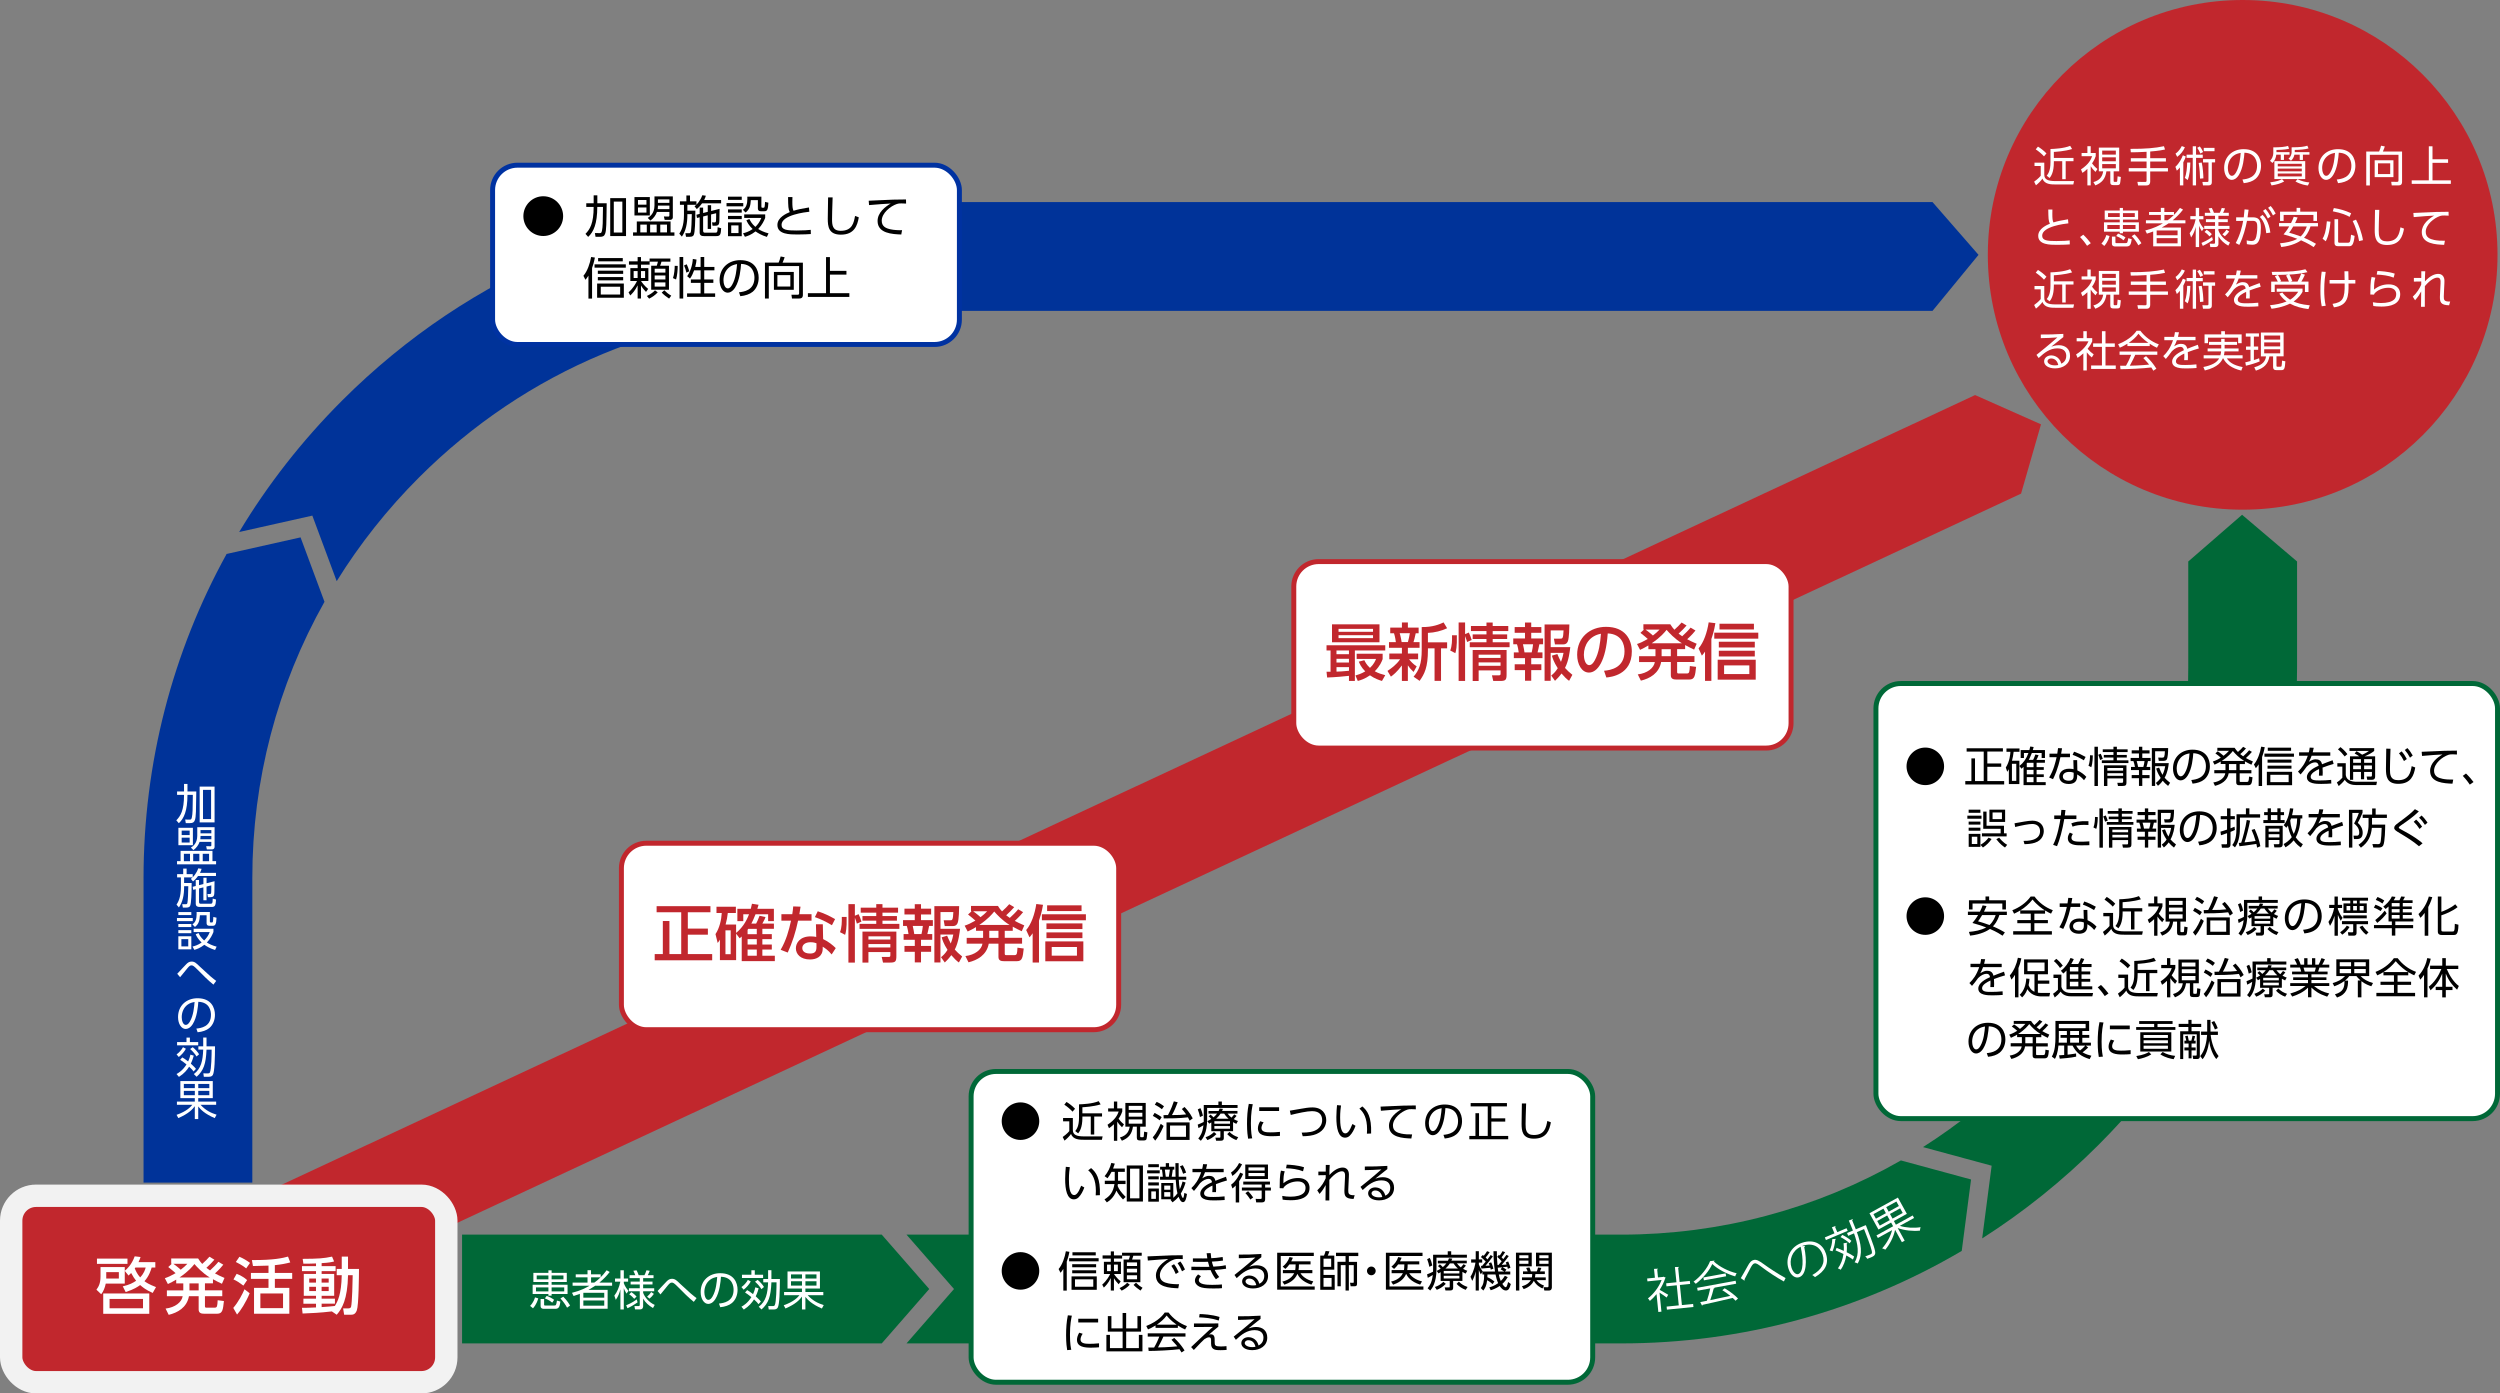 <?xml version="1.0" encoding="UTF-8"?>
<svg id="_レイヤー_2" data-name="レイヤー 2" xmlns="http://www.w3.org/2000/svg" viewBox="0 0 1005.5 560.44">
  <rect x="0" y="0" width="1005.5" height="560.44" fill="#808080" stroke="none"/>
  <defs>
    <style>
      .cls-1 {
        stroke: #f2f2f2;
        stroke-width: 9px;
      }

      .cls-1, .cls-2, .cls-3, .cls-4 {
        stroke-miterlimit: 10;
      }

      .cls-1, .cls-5 {
        fill: #c1272d;
      }

      .cls-6 {
        fill: #039;
      }

      .cls-7, .cls-2, .cls-3, .cls-4 {
        fill: #fff;
      }

      .cls-2 {
        stroke: #0032a1;
      }

      .cls-2, .cls-3, .cls-4 {
        stroke-width: 2px;
      }

      .cls-8 {
        fill: #006837;
      }

      .cls-3 {
        stroke: #006837;
      }

      .cls-4 {
        stroke: #c1272d;
      }
    </style>
  </defs>
  <g id="_レイヤー_1-2" data-name="レイヤー 1">
    <g>
      <g>
        <path class="cls-8" d="M764.54,466.73c-34,19.47-72.52,29.84-112.54,29.84h-287.4l19.1,21.87-19.1,21.88h287.4c48.85,0,95.8-12.95,137.01-37.2l3.75-28.73-28.21-7.66Z"/>
        <polygon class="cls-8" points="354.64 496.57 185.84 496.57 185.84 540.32 354.64 540.32 373.74 518.44 354.64 496.57"/>
        <path class="cls-8" d="M901.75,207.05l-21.63,18.78v42.61c0,60.66-23.8,117.87-67.03,161.09-12.19,12.19-25.49,22.83-39.66,31.83l27.61,7.49-3.81,29.24c16.72-10.66,32.42-23.24,46.81-37.63,51.49-51.49,79.84-119.69,79.84-192.03v-42.61l-22.12-18.78Z"/>
      </g>
      <g>
        <path class="cls-6" d="M91.14,222.8c-21.81,39.57-33.41,84.11-33.41,130.35v122.5h43.75v-122.5c0-39.47,10.09-77.47,29.03-111.11l-9.63-25.91-29.74,6.67Z"/>
        <path class="cls-6" d="M777.27,81.28h-447.67c-72.34,0-140.54,28.36-192.03,79.84-16.11,16.11-29.96,33.86-41.38,52.86l29.43-6.6,9.8,26.36c9.26-14.93,20.32-28.92,33.08-41.68,43.23-43.23,100.44-67.03,161.09-67.03h447.67l18.5-22.53-18.5-21.22Z"/>
      </g>
      <polygon class="cls-5" points="812.87 198.54 93.64 533.93 75.15 494.28 794.38 158.89 820.89 170.67 812.87 198.54"/>
      <circle class="cls-5" cx="902" cy="102.5" r="102.5"/>
      <g>
        <rect class="cls-1" x="4.5" y="480.94" width="175" height="75" rx="10" ry="10"/>
        <g>
          <path class="cls-7" d="M62.47,507.63v2.17h-1.47c-.27.95-1.02,3.45-2.9,5.5.8.58,1.8,1.27,4.65,2.37l-1.33,2.35c-2.9-1.3-4.1-2.35-5.05-3.17-1.02.72-2.3,1.65-5.82,2.82l-1.17-2.3c2.87-.67,4.12-1.42,5.37-2.25-.7-.9-1.2-1.58-2-3.12-.45.48-.62.65-1.05,1.03l-1.52-1.88v5.12h-7.65c-.28,1.55-1.05,3.37-1.83,4.27l-1.92-1.83c.78-1.1,1.65-2.35,1.65-5.35v-3.75h9.75v1.5c.88-.7,2.72-2.35,4-5.82l2.35.28c-.27.82-.42,1.25-.83,2.05h6.77ZM51.27,506.2v2.12h-12.27v-2.12h12.27ZM60.04,528.42h-18.52v-8.2h18.52v8.2ZM47.8,511.65h-5.07v2.57h5.07v-2.57ZM57.52,522.43h-13.45v3.75h13.45v-3.75ZM54.45,509.8c-.12.17-.12.2-.25.35.42.97.95,2.25,2.17,3.62,1.58-1.65,2-3.15,2.22-3.97h-4.15Z"/>
          <path class="cls-7" d="M89.82,508.65c-.5.62-1.42,1.77-3.35,3.52,1,.52,1.95,1.05,3.82,1.82l-1.02,2.35c-1.33-.62-2.12-1-3.62-1.83v1.65h-3.22v2.82h6.97v2.35h-6.97v4.02c0,.53.22.6.67.6h3.22c1.05,0,1.1-.62,1.22-3l2.52.33c-.38,3.52-.53,5.1-2.72,5.1h-5.22c-1.12,0-2.22-.22-2.22-1.7v-5.35h-3.9c-.85,4.62-4.62,6.65-8.15,7.5l-1.25-2.52c3.87-.45,6.5-2.6,6.87-4.97h-6.35v-2.35h6.6v-2.82h-2.85v-1.5c-1.25.75-2.02,1.15-3.35,1.77l-1.22-2.35c1.38-.47,2.4-.92,4.32-2.02-.42-.4-1.65-1.47-2.95-2.47l1.42-1.3h-.23v-2.15h10.82c.62,1,1,1.47,1.65,2.2,1.23-1.1,2.15-2,2.9-2.9l2,1.2c-.97,1.15-2.1,2.22-3.22,3.27.5.4.78.6,1.45,1.05,1.37-1.25,2.45-2.32,3.37-3.47l1.97,1.15ZM69.72,508.3c1.35.92,2.8,2.22,2.97,2.37,1.2-.9,1.77-1.45,2.67-2.37h-5.65ZM84.37,513.8c-2.97-1.8-5.22-4.3-6.17-5.4-.88,1.08-2.4,2.95-6,5.4h12.17ZM79.9,516.18h-3.7v2.82h3.7v-2.82Z"/>
          <path class="cls-7" d="M93.82,526.05c2.17-2.55,3.72-5.65,4.52-7.5l2.07,1.6c-1.45,3.62-3.75,7.15-5.07,8.57l-1.52-2.67ZM97.9,517.08c-1.7-1.27-2.65-1.9-4-2.5l1.28-2.25c1.3.47,3.1,1.47,4.22,2.52l-1.5,2.22ZM99.02,510.15c-1.52-1.28-3.72-2.35-4.17-2.58l1.45-2.1c1.53.65,2.95,1.5,4.27,2.47l-1.55,2.2ZM110.55,511.98h6.97v2.37h-6.97v3.62h5.82v10.4h-14.2v-10.4h5.82v-3.62h-7.07v-2.37h7.07v-2.95c-.7.02-3.02.12-6.25.17l-.42-2.4c8.95.05,12.42-.83,14.52-1.4l.9,2.35c-1.92.5-3.57.82-6.2,1.1v3.12ZM113.84,520.23h-9.12v5.9h9.12v-5.9Z"/>
          <path class="cls-7" d="M133.45,527.45c-4.55.55-8.62.73-11.75.85l-.25-2.3c1.45,0,3.02,0,5.65-.15v-1.5h-5.07v-2.02h5.07v-1.15h-4.92v-8.8h4.92v-1.12h-5.65v-2.02h5.65v-1.08c-2.38.1-3.85.1-5.07.1l-.3-1.95c6.37-.05,8.4-.17,11.82-.9l.83,1.95c-1,.25-2.15.53-5.02.67v1.2h5.62v2.02h-5.62v1.12h5.05v8.8h-5.05v1.15h5.35v2.02h-5.35v1.37c2.52-.15,3.95-.3,5.32-.45,1.1-1.8,2.62-4.55,2.77-12.37h-2.02v-2.52h2.02v-4.97h2.52v4.97h4.42c-.03,2.97-.1,14.55-.88,16.67-.65,1.75-1.65,1.75-2.72,1.75h-2.37l-.42-2.55h2.05c.92,0,1.08-.45,1.15-.65.42-1.42.65-10.77.65-12.7h-1.87c-.2,9.87-2.47,13.5-4.55,15.9l-1.97-1.35ZM124.37,514.23v1.62h2.72v-1.62h-2.72ZM124.37,517.55v1.72h2.72v-1.72h-2.72ZM129.35,514.23v1.62h2.85v-1.62h-2.85ZM129.35,517.55v1.72h2.85v-1.72h-2.85Z"/>
        </g>
      </g>
      <g>
        <rect class="cls-4" x="520.36" y="225.87" width="200" height="75" rx="10" ry="10"/>
        <g>
          <path class="cls-5" d="M533.53,270.18h1.62v-8.55h-1.62v-2.1h23.62v2.1h-12.22v12.25h-2.38v-2.05c-1.47.18-5.47.55-8.77.67l-.25-2.32ZM535.73,251.11h19.1v7.2h-19.1v-7.2ZM537.53,261.63v1.5h5.02v-1.5h-5.02ZM537.53,264.98v1.5h5.02v-1.5h-5.02ZM542.56,268.33h-5.02v1.8c1.5-.05,2.55-.1,5.02-.35v-1.45ZM538.36,252.93v1.17h13.87v-1.17h-13.87ZM538.36,255.48v1.17h13.87v-1.17h-13.87ZM548.73,265.53c.38.75.9,1.85,2.27,3.1,1.55-1.45,2.15-2.85,2.45-3.6h-7.8v-2.1h10.45v2.15c-.33.92-1.02,2.75-3.17,4.9,1.5.83,2.85,1.22,4.22,1.58l-1.32,2.32c-1.08-.33-2.92-.92-4.82-2.27-2.1,1.47-3.85,1.97-4.9,2.27l-.95-2.2c.95-.28,2.22-.65,3.95-1.65-1.7-1.7-2.27-3.12-2.6-3.92l2.22-.57Z"/>
          <path class="cls-5" d="M558.06,269.83c1.62-1.1,3.5-2.42,5.07-4.67h-4.35v-2.3h5.07v-2.32h-5.2v-2.27h2.77c-.03-.2-.28-2.22-.75-3.57h-1.52v-2.27h4.7v-2.07h2.4v2.07h4.32v2.27h-1.17c-.52,2.3-.57,2.57-.9,3.57h2.45v2.27h-4.7v2.32h4.12v2.3h-3.65c.57.7,1.62,1.95,3.07,2.85l-1.25,2.25c-1.3-1.25-1.6-1.65-2.3-2.67v6.27h-2.4v-6.22c-2.05,2.72-3.47,3.82-4.42,4.5l-1.37-2.3ZM562.96,254.68c.38,1.2.75,3.27.78,3.57h2.52c.3-1,.65-2.67.78-3.57h-4.07ZM582.03,252.68c-2.27,1.07-5.05,1.77-7.72,1.87v3.8h7.72v2.4h-2.45v13.1h-2.6v-13.1h-2.67v.67c0,6.97-1.38,9.65-3.35,12.42l-2.42-1.67c2.17-2.6,3.27-5.15,3.27-10.67v-9.3c4.4.08,7.17-1.1,8.8-1.87l1.42,2.35Z"/>
          <path class="cls-5" d="M583.28,261.63c.72-1.72.78-4.17.72-6.12h1.95c.07,4.72-.3,6.2-.62,7.2l-2.05-1.08ZM590.06,258.21c-.1-.4-.28-1.05-.8-2.4v18.07h-2.6v-23.52h2.6v4.67l1.5-.62c.45.92.87,2,1.15,3l-1.85.8ZM606.63,253.81h-6.27v1.35h5.82v1.85h-5.82v1.3h6.8v2h-16.02v-2h6.72v-1.3h-5.55v-1.85h5.55v-1.35h-6.25v-2.02h6.25v-1.42h2.5v1.42h6.27v2.02ZM605.95,261.41v9.77c0,2.35-.38,2.7-2.72,2.7h-2.65l-.52-2.27h2.87c.6,0,.6-.33.6-.85v-1.12h-8.82v4.25h-2.4v-12.47h13.65ZM594.7,263.31v1.3h8.82v-1.3h-8.82ZM594.7,266.43v1.35h8.82v-1.35h-8.82Z"/>
          <path class="cls-5" d="M613.36,250.38h2.5v1.82h4.07v2.32h-4.07v2.27h4.77v2.33h-1.5c-.1.67-.6,2.77-.72,3.27h1.97v2.32h-4.52v2.47h4.07v2.35h-4.07v4.27h-2.5v-4.27h-4.15v-2.35h4.15v-2.47h-4.5v-2.32h1.97c-.12-.92-.35-2.25-.7-3.27h-1.5v-2.33h4.72v-2.27h-4.15v-2.32h4.15v-1.82ZM612.53,259.13c.33,1.42.42,1.97.62,3.27h2.9c.27-1.03.45-2.38.55-3.27h-4.07ZM626.35,263.03c.38.88.85,1.97,1.47,3.17.67-1.75.85-2.72,1.03-3.62h-5.17v11.25h-2.45v-22.67h9.97c0,1-.08,5.35-.58,6.67-.15.42-.5,1.35-1.95,1.35h-3.27l-.42-2.32h2.6c.83,0,1.15,0,1.28-3.32h-5.17v6.75h7.87c-.17,1.52-.58,5.37-2.12,8.35.85.95,1.65,1.72,2.97,2.77l-1.32,2.42c-.98-.67-1.95-1.67-3.05-2.95-1,1.37-1.87,2.22-2.62,2.95l-1.52-2.12c.75-.62,1.6-1.32,2.62-2.95-1.65-2.57-2.07-4.1-2.35-5.05l2.2-.67Z"/>
          <path class="cls-5" d="M645.16,269.78c2.65-.25,8.22-1.15,8.22-7.85,0-2.77-1.15-6.9-6.75-7.17-.77,11.12-4.1,15.75-7.55,15.75-2.9,0-4.75-3.32-4.75-7.17,0-7.02,5.2-11.22,11.62-11.22,7.77,0,10.37,5.2,10.37,9.9,0,9.45-8.47,10.3-10.25,10.47l-.92-2.7ZM637.03,263.41c0,1.45.53,4.1,2.15,4.1.95,0,1.65-.85,2.25-1.95,1.7-3.1,2.17-6.92,2.47-10.67-4.5.82-6.87,4.4-6.87,8.52Z"/>
          <path class="cls-5" d="M681.93,253.58c-.5.62-1.42,1.77-3.35,3.52,1,.52,1.95,1.05,3.82,1.82l-1.02,2.35c-1.33-.62-2.12-1-3.62-1.83v1.65h-3.22v2.82h6.97v2.35h-6.97v4.02c0,.53.22.6.67.6h3.22c1.05,0,1.1-.62,1.22-3l2.52.33c-.38,3.52-.53,5.1-2.72,5.1h-5.22c-1.12,0-2.22-.22-2.22-1.7v-5.35h-3.9c-.85,4.62-4.62,6.65-8.15,7.5l-1.25-2.52c3.87-.45,6.5-2.6,6.87-4.97h-6.35v-2.35h6.6v-2.82h-2.85v-1.5c-1.25.75-2.02,1.15-3.35,1.77l-1.22-2.35c1.38-.47,2.4-.92,4.32-2.02-.42-.4-1.65-1.47-2.95-2.47l1.42-1.3h-.23v-2.15h10.82c.62,1,1,1.47,1.65,2.2,1.22-1.1,2.15-2,2.9-2.9l2,1.2c-.97,1.15-2.1,2.22-3.22,3.27.5.4.78.6,1.45,1.05,1.37-1.25,2.45-2.32,3.37-3.47l1.97,1.15ZM661.83,253.23c1.35.92,2.8,2.22,2.97,2.37,1.2-.9,1.77-1.45,2.67-2.37h-5.65ZM676.48,258.73c-2.97-1.8-5.22-4.3-6.17-5.4-.88,1.08-2.4,2.95-6,5.4h12.17ZM672,261.11h-3.7v2.82h3.7v-2.82Z"/>
          <path class="cls-5" d="M688.31,273.85h-2.55v-11.77c-.53.77-.78,1.07-1.27,1.62l-1.33-2.92c2.07-2.38,3.45-6.42,4.07-10.47l2.7.33c-.52,3.1-1.07,4.75-1.62,6.37v16.85ZM707.18,256.86h-17.7v-2.4h17.7v2.4ZM706.15,273.35h-15.3v-8h15.3v8ZM705.78,260.41h-14.47v-2.3h14.47v2.3ZM705.78,264.03h-14.47v-2.3h14.47v2.3ZM705.43,253.16h-13.85v-2.3h13.85v2.3ZM703.58,267.61h-10.15v3.5h10.15v-3.5Z"/>
        </g>
      </g>
      <rect class="cls-4" x="249.93" y="339.15" width="200" height="75" rx="10" ry="10"/>
      <g>
        <path class="cls-5" d="M264.1,364.46h21.64v2.45h-9.1v6.57h8.07v2.45h-8.07v7.8h9.8v2.5h-23.12v-2.5h3.27v-13.3h2.65v13.3h4.75v-16.82h-9.9v-2.45Z"/>
        <path class="cls-5" d="M298.95,367.73v2.75h-2.38v-4.97h5.4c.2-.72.3-1.12.47-2.02l2.65.4c-.15.55-.17.65-.48,1.62h6.65v4.97h-2.32v-2.75h-5.07c-.73,1.85-1.12,2.67-1.67,3.75h1.92c.52-1,.6-1.22,1.37-3.15l2.4.52c-.17.5-.35,1-1.27,2.62h4.65v2.1h-4.65v2.15h3.8v2h-3.8v2.17h3.8v2h-3.8v2.5h5.02v2.17h-13.32v-9.9c-.2.17-.33.3-.83.72l-1.42-1.87v10.65h-6.52v-8.25c-.42.72-.5.85-.9,1.35l-.88-3.57c1.6-2.35,2.4-5.87,2.52-8.47h-2.12v-2.52h7.8v2.52h-3.25c-.2,1.72-.38,2.8-.88,4.62h4.22v3.37c2.22-1.77,4.07-4.42,5.2-7.5h-2.32ZM293.88,374.18h-2.1v9.6h2.1v-9.6ZM300.95,373.58c-.08.1-.1.12-.27.4v1.75h3.7v-2.15h-3.42ZM304.38,377.73h-3.7v2.17h3.7v-2.17ZM304.38,381.91h-3.7v2.5h3.7v-2.5Z"/>
        <path class="cls-5" d="M326.4,367.68v2.62h-5.42c-.95,4.6-2.32,8.77-4.15,12.82l-2.85-1.12c2.25-3.87,3.32-7.8,4.17-11.7h-3.87v-2.62h4.37c.17-1.12.3-1.95.38-3.12l2.95.1c-.23,1.57-.3,2.1-.47,3.02h4.9ZM331.07,377.71c2.1.97,3.97,2.5,5.07,3.62l-1.65,2.55c-1.37-1.65-2.5-2.45-3.6-3.12v.77c0,3.2-2.52,4.37-5.07,4.37-3.82,0-5.72-2.1-5.72-4.52,0-2.07,1.62-4.77,5.92-4.77,1.05,0,1.8.12,2.27.23l-.12-5.1h2.77l.12,5.97ZM328.38,379.38c-.5-.17-1.17-.42-2.35-.42-2.17,0-3.35,1.03-3.35,2.35,0,.45.15,2.2,3.15,2.2,2,0,2.55-.92,2.55-2.6v-1.53ZM334.6,372.13c-2.6-1.55-4.32-2.37-6.85-3.27l1.15-2.35c2.65.9,4.3,1.65,6.97,3.15l-1.27,2.47Z"/>
        <path class="cls-5" d="M337.85,374.91c.72-1.72.77-4.17.72-6.12h1.95c.07,4.72-.3,6.2-.62,7.2l-2.05-1.08ZM344.63,371.48c-.1-.4-.28-1.05-.8-2.4v18.07h-2.6v-23.52h2.6v4.67l1.5-.62c.45.92.87,2,1.15,3l-1.85.8ZM361.2,367.08h-6.27v1.35h5.82v1.85h-5.82v1.3h6.8v2h-16.02v-2h6.72v-1.3h-5.55v-1.85h5.55v-1.35h-6.25v-2.02h6.25v-1.42h2.5v1.42h6.27v2.02ZM360.52,374.68v9.77c0,2.35-.38,2.7-2.72,2.7h-2.65l-.53-2.27h2.88c.6,0,.6-.33.6-.85v-1.12h-8.82v4.25h-2.4v-12.47h13.65ZM349.28,376.58v1.3h8.82v-1.3h-8.82ZM349.28,379.71v1.35h8.82v-1.35h-8.82Z"/>
        <path class="cls-5" d="M367.93,363.66h2.5v1.82h4.07v2.32h-4.07v2.27h4.77v2.33h-1.5c-.1.67-.6,2.77-.72,3.27h1.97v2.32h-4.52v2.47h4.07v2.35h-4.07v4.27h-2.5v-4.27h-4.15v-2.35h4.15v-2.47h-4.5v-2.32h1.97c-.12-.92-.35-2.25-.7-3.27h-1.5v-2.33h4.72v-2.27h-4.15v-2.32h4.15v-1.82ZM367.1,372.41c.33,1.42.42,1.97.62,3.27h2.9c.27-1.03.45-2.38.55-3.27h-4.07ZM380.92,376.31c.38.88.85,1.97,1.47,3.17.67-1.75.85-2.72,1.03-3.62h-5.17v11.25h-2.45v-22.67h9.97c0,1-.08,5.35-.58,6.67-.15.42-.5,1.35-1.95,1.35h-3.27l-.42-2.32h2.6c.83,0,1.15,0,1.28-3.32h-5.17v6.75h7.87c-.17,1.52-.58,5.37-2.12,8.35.85.95,1.65,1.72,2.97,2.77l-1.32,2.42c-.98-.67-1.95-1.67-3.05-2.95-1,1.37-1.87,2.22-2.62,2.95l-1.52-2.12c.75-.62,1.6-1.32,2.62-2.95-1.65-2.57-2.07-4.1-2.35-5.05l2.2-.67Z"/>
        <path class="cls-5" d="M411.5,366.86c-.5.62-1.42,1.77-3.35,3.52,1,.52,1.95,1.05,3.82,1.82l-1.02,2.35c-1.33-.62-2.12-1-3.62-1.83v1.65h-3.22v2.82h6.97v2.35h-6.97v4.02c0,.53.22.6.67.6h3.22c1.05,0,1.1-.62,1.22-3l2.52.33c-.38,3.52-.53,5.1-2.72,5.1h-5.22c-1.12,0-2.22-.22-2.22-1.7v-5.35h-3.9c-.85,4.62-4.62,6.65-8.15,7.5l-1.25-2.52c3.87-.45,6.5-2.6,6.87-4.97h-6.35v-2.35h6.6v-2.82h-2.85v-1.5c-1.25.75-2.02,1.15-3.35,1.77l-1.22-2.35c1.38-.47,2.4-.92,4.32-2.02-.42-.4-1.65-1.47-2.95-2.47l1.42-1.3h-.23v-2.15h10.82c.62,1,1,1.47,1.65,2.2,1.23-1.1,2.15-2,2.9-2.9l2,1.2c-.97,1.15-2.1,2.22-3.22,3.27.5.4.78.6,1.45,1.05,1.37-1.25,2.45-2.32,3.37-3.47l1.97,1.15ZM391.4,366.51c1.35.92,2.8,2.22,2.97,2.37,1.2-.9,1.77-1.45,2.67-2.37h-5.65ZM406.05,372.01c-2.97-1.8-5.22-4.3-6.17-5.4-.88,1.08-2.4,2.95-6,5.4h12.17ZM401.58,374.38h-3.7v2.82h3.7v-2.82Z"/>
        <path class="cls-5" d="M417.88,387.13h-2.55v-11.77c-.53.77-.78,1.07-1.27,1.62l-1.33-2.92c2.07-2.38,3.45-6.42,4.07-10.47l2.7.33c-.52,3.1-1.08,4.75-1.62,6.37v16.85ZM436.75,370.13h-17.7v-2.4h17.7v2.4ZM435.72,386.63h-15.3v-8h15.3v8ZM435.35,373.68h-14.47v-2.3h14.47v2.3ZM435.35,377.31h-14.47v-2.3h14.47v2.3ZM435,366.43h-13.85v-2.3h13.85v2.3ZM433.15,380.88h-10.15v3.5h10.15v-3.5Z"/>
      </g>
      <rect class="cls-3" x="754.5" y="274.91" width="250" height="175" rx="10" ry="10"/>
      <g>
        <path d="M781.91,308.22c0,4.16-3.38,7.55-7.55,7.55s-7.55-3.37-7.55-7.55,3.42-7.55,7.55-7.55,7.55,3.35,7.55,7.55Z"/>
        <path d="M805.57,300.94v1.34h-6.27v4.79h5.59v1.33h-5.59v5.75h6.78v1.36h-15.64v-1.36h2.46v-9.13h1.45v9.13h3.5v-11.86h-6.87v-1.34h14.58Z"/>
        <path d="M812.19,305.97v9.37h-4.23v-5.97c-.31.56-.42.73-.65,1.05l-.58-1.73c1.55-2.33,1.8-5.32,1.87-6.31h-1.6v-1.34h5.24v1.34h-2.35c-.15,1.39-.34,2.29-.68,3.59h2.98ZM810.95,307.21h-1.75v6.85h1.75v-6.85ZM817.7,305.65c.24-.42.37-.71.93-2.18l1.29.25c-.22.61-.41,1.04-.87,1.92h3.42v1.14h-3.35v1.77h2.89v1.09h-2.89v1.8h2.89v1.1h-2.89v2.04h3.66v1.19h-8.91v-7.34c-.36.36-.51.48-.83.75l-.83-1.09c1.79-1.45,2.82-3.01,3.62-5.22h-1.8v2.01h-1.31v-3.2h3.5c.19-.68.24-.94.34-1.43l1.38.2c-.12.48-.17.68-.34,1.22h4.88v3.2h-1.33v-2.01h-3.94c-.59,1.55-1.04,2.4-1.24,2.77h1.73ZM815.27,306.79c-.05.07-.05.09-.1.14v1.63h2.72v-1.77h-2.62ZM817.89,309.64h-2.72v1.8h2.72v-1.8ZM817.89,312.55h-2.72v2.04h2.72v-2.04Z"/>
        <path d="M832.55,303.12v1.43h-3.86c-.97,4.74-2.36,7.58-2.97,8.84l-1.56-.68c1.82-2.92,2.57-6.26,3.01-8.16h-2.87v-1.43h3.14c.19-1.17.24-1.55.31-2.23l1.61.07c-.14.82-.15.92-.37,2.16h3.57ZM835.51,309.86c1.43.63,2.79,1.68,3.62,2.6l-.94,1.34c-1.1-1.33-2.14-1.95-2.75-2.31v.7c0,2.52-1.72,3.13-3.4,3.13-2.55,0-3.81-1.41-3.81-2.99,0-1.28.99-3.16,4-3.16.85,0,1.39.12,1.77.2l-.1-3.64h1.53l.08,4.13ZM834.03,310.78c-.39-.14-.9-.32-1.8-.32-1.73,0-2.55.87-2.55,1.82,0,1.72,2.09,1.72,2.41,1.72,1.68,0,1.94-.92,1.94-2.07v-1.14ZM838.12,305.8c-1.72-1.04-2.99-1.65-4.52-2.21l.59-1.26c1.7.59,2.84,1.1,4.64,2.11l-.71,1.36Z"/>
        <path d="M841.72,303.81c0,.53,0,2.99-.61,4.76l-1.12-.58c.49-1.24.65-3.18.61-4.23l1.12.05ZM843.78,300.33v15.79h-1.39v-15.79h1.39ZM844.66,305.68c-.22-.88-.61-1.79-.76-2.11l1.02-.41c.12.25.58,1.21.82,2.06l-1.07.46ZM851.41,303.63h3.98v1.04h-3.98v1.14h4.64v1.09h-10.69v-1.09h4.67v-1.14h-3.88v-1.04h3.88v-1.14h-4.3v-1.11h4.3v-1.05h1.38v1.05h4.32v1.11h-4.32v1.14ZM855.27,314.56c0,1.16-.24,1.56-1.62,1.56h-1.8l-.27-1.29h1.9c.44,0,.44-.31.44-.53v-1.22h-6.34v3.04h-1.36v-8.3h9.04v6.73ZM853.92,308.88h-6.34v1.07h6.34v-1.07ZM853.92,310.97h-6.34v1.07h6.34v-1.07Z"/>
        <path d="M861.63,300.33v1.46h2.92v1.26h-2.92v1.8h3.35v1.24h-1.07c-.15.78-.44,1.89-.59,2.38h1.51v1.26h-3.2v1.99h2.92v1.26h-2.92v3.13h-1.34v-3.13h-2.92v-1.26h2.92v-1.99h-3.2v-1.26h1.6c-.14-.82-.44-1.85-.63-2.38h-1.12v-1.24h3.35v-1.8h-2.92v-1.26h2.92v-1.46h1.34ZM862.04,308.47c.2-.6.42-1.63.49-2.38h-3.16c.24.78.46,1.65.58,2.38h2.09ZM872.02,316.1c-.53-.41-1.21-.93-2.16-2.09-.8,1.09-1.41,1.62-1.92,2.04l-.85-1.14c.49-.41,1.21-.95,1.94-2.02-1.24-1.85-1.63-3.16-1.82-3.79l1.19-.37c.53,1.38.9,2.18,1.36,2.92.73-1.5.99-2.92,1.09-3.47h-4.05v7.92h-1.33v-15.23h6.56c.02,1.96-.22,3.86-.46,4.39-.12.27-.36.76-1.41.76h-1.89l-.24-1.31,1.65.02c.75,0,.95-.25,1.04-2.57h-3.93v4.78h5.49c-.14,1.33-.42,3.62-1.67,5.88.6.68,1.24,1.26,2.21,2.02l-.82,1.26Z"/>
        <path d="M881.34,313.72c1.75-.19,5.88-.68,5.88-5.54,0-1.34-.41-5.08-5.08-5.24-.15,1.97-.49,6.15-2.24,8.96-1,1.58-2.09,1.97-2.86,1.97-1.67,0-3.06-1.97-3.06-4.78,0-4.62,3.37-7.58,7.85-7.58,5.51,0,6.99,3.81,6.99,6.68,0,2.02-.73,4.03-2.28,5.32-1.1.92-2.8,1.5-4.69,1.68l-.51-1.48ZM877.82,304.1c-1.58,1.16-2.36,3.06-2.36,5.03,0,1.16.42,3.11,1.63,3.11.71,0,1.22-.63,1.67-1.38,1.43-2.45,1.7-5.9,1.87-7.85-1,.19-1.94.44-2.8,1.09Z"/>
        <path d="M905.74,302.38c-.83,1.02-1.43,1.56-2.43,2.5.73.41,1.46.82,2.8,1.38l-.6,1.31c-.97-.46-1.53-.73-2.6-1.34v1.07h-2.11v2.45h4.71v1.28h-4.71v3.03c0,.36.07.44.49.44h2.29c.76,0,.87-.17.99-2.16l1.39.27c-.24,2.4-.36,3.21-1.85,3.21h-3.37c-.44,0-1.33,0-1.33-1.16v-3.64h-3.03c-.48,2.96-2.96,4.4-5.52,5.05l-.66-1.36c2.94-.44,4.56-2.07,4.81-3.69h-4.42v-1.28h4.5v-2.45h-1.92v-1c-.58.34-1.14.66-2.48,1.27l-.68-1.27c1.7-.61,2.48-1.09,3.21-1.55-.73-.65-1.24-1.05-2.19-1.73l.93-.83c1.11.68,2.16,1.62,2.36,1.8.87-.68,1.41-1.17,2.19-2.02h-4.69v-1.19h6.95c.48.73.8,1.12,1.33,1.67.97-.87,1.48-1.33,2.09-2.07l1.14.65c-.95,1.11-2.12,2.12-2.31,2.28.34.29.59.49,1.17.9,1.24-1.1,1.84-1.73,2.4-2.45l1.12.65ZM902.61,306.04c-2.09-1.28-3.43-2.65-4.56-4-.51.66-1.8,2.31-4.47,4h9.03ZM899.44,307.3h-2.96v2.45h2.96v-2.45Z"/>
        <path d="M909.81,316.12h-1.38v-8.72c-.56.9-.8,1.19-1.14,1.56l-.76-1.51c1.51-1.72,2.53-4.79,2.92-7.14l1.43.22c-.36,1.9-.73,2.97-1.07,3.94v11.64ZM922.63,304.37h-11.87v-1.28h11.87v1.28ZM921.88,315.8h-10.15v-5.39h10.15v5.39ZM921.63,306.74h-9.62v-1.24h9.62v1.24ZM921.63,309.17h-9.62v-1.22h9.62v1.22ZM921.47,301.96h-9.37v-1.24h9.37v1.24ZM920.49,311.62h-7.36v2.96h7.36v-2.96Z"/>
        <path d="M937.24,302.59v1.36h-7.5c-.39,1.04-.63,1.6-1.12,2.45,1.19-.71,1.87-1,2.72-1,1.16,0,2.24.37,2.58,1.99.39-.15,2.72-1.09,4.25-1.62l.41,1.48c-1.38.39-2.58.77-4.45,1.48.05.59.07,1.33.07,1.94,0,.24,0,.75-.05,1.29h-1.48c.03-.39.08-1.02.08-1.63,0-.29,0-.58-.03-1.02-1.31.61-3.37,1.7-3.37,3.09,0,1.5,1.89,1.5,3.76,1.5,1.36,0,2.96-.07,4.49-.24l.05,1.46c-.97.07-2.45.17-4.06.17-1.92,0-5.76,0-5.76-2.74,0-2.31,3.04-3.84,4.73-4.59-.19-1-.66-1.34-1.44-1.34-.94,0-2.18.53-3.37,1.73-.78,1.07-1.9,2.57-2.45,3.13l-1.05-1.14c1.5-1.41,2.86-3.21,3.94-6.39h-3.5v-1.36h3.91c.12-.44.24-.93.36-1.9l1.63.07c-.1.59-.19.99-.42,1.84h7.09Z"/>
        <path d="M943.47,306.96v4.76c.1.54.27,1.41,1.27,2.02.95.59,2.38.68,2.63.68h8.65l-.27,1.33h-8.13c-1.39,0-3.4-.29-4.55-2.11-.66.9-1.65,1.87-2.43,2.52l-.76-1.46c.68-.42,1.24-.85,2.21-1.89v-4.49h-2.01v-1.36h3.38ZM943.03,304.25c-.68-.92-1.65-1.99-2.7-2.86l1-.9c.88.68,1.78,1.48,2.79,2.82l-1.09.93ZM955.28,304.2v8.12c0,.54-.12,1.31-1.33,1.31h-1.85l-.24-1.31,1.65.02c.29,0,.48-.05.48-.51v-1.36h-3.14v2.96h-1.27v-2.96h-3.14v3.16h-1.28v-9.43h3.72c-.61-.44-1.16-.8-1.84-1.14l.75-.92c.65.34,1.38.75,2.28,1.41,1.6-.7,2.21-1.14,2.7-1.51h-7.8v-1.14h9.93v1.14c-.9.71-1.68,1.21-3.84,2.16h4.23ZM949.57,305.31h-3.14v1.5h3.14v-1.5ZM949.57,307.87h-3.14v1.51h3.14v-1.51ZM953.99,305.31h-3.14v1.5h3.14v-1.5ZM953.99,307.87h-3.14v1.51h3.14v-1.51Z"/>
        <path d="M961.46,301.13c-.15,4.59-.22,6.6-.22,8.21,0,2.18.1,4.45,3.3,4.45,4.4,0,4.96-3.06,5.44-5.64l1.43.53c-.54,3.08-1.65,6.58-6.82,6.58-4.66,0-4.96-3.11-4.96-6.07,0-1.28.1-6.92.12-8.07l1.72.02ZM965.93,302.2c.9,1,1.45,1.9,2.09,3.08l-1.14.82c-.66-1.34-1.09-2.01-2.01-3.13l1.05-.76ZM968.24,300.86c.88.93,1.5,1.85,2.16,3.01l-1.1.87c-.7-1.33-1.17-2.02-2.09-3.09l1.04-.78Z"/>
        <path d="M988.21,303.46c-.58-.05-1.07-.07-1.73-.07-.85,0-1.21.03-1.72.2-2.45.82-5.78,3.45-5.78,6.37,0,2.21,1.63,2.91,3.43,3.28,1.19.25,2.82.36,4.28.31l-.31,1.65c-3.35-.14-8.99-.37-8.99-5.13,0-3.23,2.97-5.46,4.98-6.63-.49.02-6.38.37-8.23.6l-.14-1.67c1.02-.03,3.74-.15,4.61-.2,3.81-.2,5.37-.24,9.55-.27l.03,1.56Z"/>
        <path d="M993.35,315.58c-1.21-1.82-2.26-2.92-2.82-3.52l1.29-.95c1.1,1.02,2.31,2.45,3.03,3.42l-1.5,1.05Z"/>
        <path d="M796.96,328.07v1.22h-5.69v-1.22h5.69ZM796.52,325.66v1.24h-4.73v-1.24h4.73ZM796.52,330.44v1.21h-4.73v-1.21h4.73ZM796.52,332.9v1.22h-4.73v-1.22h4.73ZM796.52,335.38v5.24h-4.71v-5.24h4.71ZM795.27,336.54h-2.21v2.91h2.21v-2.91ZM796.55,339.8c1.63-.99,2.4-1.75,3.25-2.89l1.22.54c-.8,1.19-2.01,2.45-3.48,3.42l-.99-1.07ZM806,332.13v3.04h1.07v1.24h-9.94v-1.24h7.53v-1.82h-7v-6.92h1.33v5.69h7.02ZM806.46,325.66v4.93h-6.32v-4.93h6.32ZM805.18,326.78h-3.77v2.67h3.77v-2.67ZM804.08,336.91c.31.39,1.46,1.9,3.21,2.87l-.88,1.09c-.56-.37-1.99-1.33-3.5-3.35l1.17-.61Z"/>
        <path d="M813.86,338.2c1.41.02,6.65.05,6.65-3.89,0-2.06-1.48-2.91-3.14-2.91-1.36,0-4.25.56-6.87,1.22l-.25-1.5c.65-.1,3.47-.61,4.05-.71,1.05-.17,2.24-.34,3.14-.34,2.91,0,4.57,1.8,4.57,4.18,0,1.02-.37,3.69-3.62,4.71-1.33.42-2.79.54-4.15.56l-.37-1.33Z"/>
        <path d="M825.77,339.8c1.79-3.43,2.72-9.01,2.92-10.37h-2.48v-1.45h2.67c.12-1.19.12-1.26.2-2.24l1.65.05c-.1.87-.14,1.12-.27,2.19h4.67v1.45h-4.88c-.7,4.23-1.9,8.62-2.91,10.9l-1.58-.53ZM833.71,335.42c-.58.85-.58,1.36-.58,1.55,0,1.5,1.97,1.56,3.94,1.56.58,0,1.85-.03,3.26-.14l.02,1.55c-.42.02-2.65.05-3.2.05-2.01,0-5.47,0-5.47-2.89,0-.85.36-1.55.8-2.24l1.22.56ZM839.97,331.81c-.46-.02-.97-.05-1.73-.05-1.72,0-3.16.17-4.66.71l-.49-1.31c1.29-.49,2.91-1,6.88-.88v1.53Z"/>
        <path d="M843.72,328.62c0,.53,0,2.99-.61,4.76l-1.12-.58c.49-1.24.65-3.18.61-4.23l1.12.05ZM845.78,325.13v15.79h-1.39v-15.79h1.39ZM846.66,330.49c-.22-.88-.61-1.79-.76-2.11l1.02-.41c.12.25.58,1.21.82,2.06l-1.07.46ZM853.41,328.43h3.98v1.04h-3.98v1.14h4.64v1.09h-10.69v-1.09h4.67v-1.14h-3.88v-1.04h3.88v-1.14h-4.3v-1.11h4.3v-1.05h1.38v1.05h4.32v1.11h-4.32v1.14ZM857.27,339.36c0,1.16-.24,1.56-1.62,1.56h-1.8l-.27-1.29h1.9c.44,0,.44-.31.44-.53v-1.22h-6.34v3.04h-1.36v-8.3h9.04v6.73ZM855.93,333.68h-6.34v1.07h6.34v-1.07ZM855.93,335.77h-6.34v1.07h6.34v-1.07Z"/>
        <path d="M864.01,325.13v1.46h2.92v1.26h-2.92v1.8h3.35v1.24h-1.07c-.15.78-.44,1.89-.59,2.38h1.51v1.26h-3.2v1.99h2.92v1.26h-2.92v3.13h-1.34v-3.13h-2.92v-1.26h2.92v-1.99h-3.2v-1.26h1.6c-.14-.82-.44-1.85-.63-2.38h-1.12v-1.24h3.35v-1.8h-2.92v-1.26h2.92v-1.46h1.34ZM864.41,333.27c.2-.59.42-1.63.49-2.38h-3.16c.24.78.46,1.65.58,2.38h2.09ZM874.39,340.91c-.53-.41-1.21-.93-2.16-2.09-.8,1.09-1.41,1.62-1.92,2.04l-.85-1.14c.49-.41,1.21-.95,1.94-2.02-1.24-1.85-1.63-3.16-1.82-3.79l1.19-.37c.53,1.38.9,2.18,1.36,2.92.73-1.5.99-2.92,1.09-3.47h-4.05v7.92h-1.33v-15.23h6.56c.02,1.96-.22,3.86-.46,4.39-.12.27-.36.76-1.41.76h-1.89l-.24-1.31,1.65.02c.75,0,.95-.25,1.04-2.57h-3.93v4.78h5.49c-.14,1.33-.42,3.62-1.67,5.88.6.68,1.24,1.26,2.21,2.02l-.82,1.26Z"/>
        <path d="M884.08,338.53c1.75-.19,5.88-.68,5.88-5.54,0-1.34-.41-5.08-5.08-5.24-.15,1.97-.49,6.15-2.24,8.96-1,1.58-2.09,1.97-2.86,1.97-1.67,0-3.06-1.97-3.06-4.78,0-4.62,3.37-7.58,7.85-7.58,5.51,0,6.99,3.81,6.99,6.68,0,2.02-.73,4.03-2.28,5.32-1.1.92-2.8,1.5-4.69,1.68l-.51-1.48ZM880.56,328.91c-1.58,1.16-2.36,3.06-2.36,5.03,0,1.16.42,3.11,1.63,3.11.71,0,1.22-.63,1.67-1.38,1.43-2.45,1.7-5.9,1.87-7.85-1,.19-1.94.44-2.8,1.09Z"/>
        <path d="M898.89,333.8c-.36.19-.54.29-1.77.78v4.93c0,1.44-.83,1.46-1.5,1.46h-1.96l-.2-1.41,1.7.02c.44,0,.56-.03.56-.51v-3.96c-1.63.58-1.87.66-2.43.83l-.22-1.45c.51-.14.99-.25,2.65-.82v-4.16h-2.55v-1.26h2.55v-3.11h1.39v3.11h1.75v1.26h-1.75v3.65c1.02-.39,1.22-.48,1.63-.66l.14,1.29ZM904.7,325.12v2.38h4.32v1.34h-8.12v3.72c0,2.11-.1,5.78-1.99,8.26l-1.1-.95c1.22-1.5,1.72-3.6,1.72-7.38v-5h3.77v-2.38h1.41ZM906.83,333.41c1,2.23,1.89,4.52,2.28,6.94l-1.29.58c-.08-.48-.15-.83-.31-1.5-4.9.73-5.27.78-6.8.93l-.27-1.33c.31-.02.37-.03.97-.08.66-2.01,1.73-5.86,2.23-9.16l1.34.27c-.39,2.36-1.56,6.87-2.23,8.74,1.89-.2,3.16-.32,4.45-.56-.49-1.72-.87-2.7-1.61-4.44l1.24-.39Z"/>
        <path d="M913.36,325.12v1.51h2.6v-1.51h1.29v1.51h1.39v1.21h-1.39v1.99h1.63v1.21h-8.55v-1.21h1.73v-1.99h-1.43v-1.21h1.43v-1.51h1.29ZM918.1,332.15v7.43c0,.43-.07,1.24-1.34,1.24h-2.01l-.25-1.29,1.63.02c.46,0,.66-.07.66-.51v-1.19h-4.35v2.97h-1.31v-8.67h6.97ZM916.79,333.26h-4.35v1.24h4.35v-1.24ZM916.79,335.52h-4.35v1.31h4.35v-1.31ZM915.96,327.83h-2.6v1.99h2.6v-1.99ZM925.99,327.87v1.31h-.75c-.1,3.94-1.24,6.49-1.9,7.6,1.17,1.65,2.24,2.35,2.87,2.75l-.83,1.33c-.71-.51-1.83-1.34-2.87-2.87-1.31,1.6-2.6,2.38-3.28,2.8l-.76-1.31c.83-.46,2.12-1.22,3.28-2.77-.78-1.46-1.26-3.04-1.56-4.67-.24.41-.34.54-.63.88l-1.04-1.04c1.96-2.36,2.4-5.97,2.5-6.78l1.34.1c-.07.66-.17,1.41-.49,2.67h4.13ZM921.45,329.18c-.15.42-.24.63-.32.85.2,2.67.95,4.42,1.43,5.37.71-1.46,1.31-3.31,1.36-6.22h-2.46Z"/>
        <path d="M941.08,327.39v1.36h-7.5c-.39,1.04-.63,1.6-1.12,2.45,1.19-.71,1.87-1,2.72-1,1.16,0,2.24.37,2.58,1.99.39-.15,2.72-1.09,4.25-1.62l.41,1.48c-1.38.39-2.58.77-4.45,1.48.05.59.07,1.33.07,1.94,0,.24,0,.75-.05,1.29h-1.48c.03-.39.08-1.02.08-1.63,0-.29,0-.58-.03-1.02-1.31.61-3.37,1.7-3.37,3.09,0,1.5,1.89,1.5,3.76,1.5,1.36,0,2.96-.07,4.49-.24l.05,1.46c-.97.07-2.45.17-4.06.17-1.92,0-5.76,0-5.76-2.74,0-2.31,3.04-3.84,4.73-4.59-.19-1-.66-1.34-1.44-1.34-.93,0-2.18.53-3.37,1.73-.78,1.07-1.9,2.57-2.45,3.13l-1.05-1.14c1.5-1.41,2.86-3.21,3.94-6.39h-3.5v-1.36h3.91c.12-.44.24-.93.36-1.9l1.63.07c-.1.6-.19.99-.42,1.84h7.09Z"/>
        <path d="M950.21,325.68v1.22c-.65,1.65-1.14,2.62-1.9,4.05,1.22,1.04,1.96,2.43,1.96,4,0,1.44-.6,2.52-2.26,2.52h-1.24l-.19-1.38,1.38.02c.73.02.92-.61.92-1.24,0-1.99-1.39-3.11-2.07-3.66.34-.65,1.26-2.31,1.92-4.25h-2.62v13.94h-1.36v-15.21h5.47ZM948.58,339.78c1.45-1.02,4.05-2.86,4.05-8.12v-2.7h-2.36v-1.34h3.81v-2.46h1.41v2.46h4.52v1.34h-5.98v2.7h5.3c-.02,1.8-.1,6.85-.76,8.28-.44.95-1.58.95-2.07.95h-1.95l-.37-1.41,2.31.02c.51,0,.68-.14.88-.54.32-.68.54-4.96.54-6h-3.94c-.31,3.14-1.33,5.76-4.4,7.97l-.97-1.14Z"/>
        <path d="M972.91,340.36c-2.36-2.04-4.72-3.47-7.75-5.29-1.56-.94-2.21-1.33-2.21-2.11s.6-1.24,1.79-2.12c3.93-2.91,5.03-3.81,6.54-5.39l1.58.9c-2.14,2.11-4.57,3.81-7.07,5.52-.42.31-1,.7-1,.97,0,.22.17.36.71.65.65.34,2.82,1.55,3.28,1.82,1.72.99,4.18,2.6,5.58,3.86l-1.45,1.19ZM971.77,329.64c.92.83,1.51,1.56,2.4,2.82l-1.02.95c-.8-1.24-1.33-1.89-2.35-2.89l.97-.88ZM973.94,328c.95.85,1.55,1.6,2.41,2.84l-1.04.93c-.8-1.26-1.29-1.87-2.35-2.89l.97-.88Z"/>
        <path d="M781.91,368.45c0,4.16-3.38,7.55-7.55,7.55s-7.55-3.37-7.55-7.55,3.42-7.55,7.55-7.55,7.55,3.35,7.55,7.55Z"/>
        <path d="M805.43,376.34c-.76-.51-2.28-1.51-5.07-2.72-.93.68-3.55,2.23-7.97,2.69l-.49-1.5c2.28-.2,4.83-.63,6.95-1.8-1.38-.54-2.89-1.05-5.54-1.79.51-.59,1.34-1.58,2.28-3.2h-4.1v-1.34h4.83c.59-1.16.88-1.95,1.09-2.55l1.56.29c-.19.46-.41,1.02-1.02,2.26h9.21v1.34h-3.01c-.82,2.6-1.94,3.88-2.6,4.56,2.16.9,3.83,1.85,4.81,2.43l-.93,1.33ZM798.57,362.09v-1.53h1.46v1.53h6.75v3.71h-1.44v-2.4h-11.98v2.4h-1.44v-3.71h6.66ZM797.22,368.03c-.82,1.43-1.31,2.07-1.65,2.52,1.22.36,2.92.85,4.62,1.5,1.63-1.5,2.28-3.45,2.46-4.01h-5.44Z"/>
        <path d="M822.5,367.47h-4.28v2.58h5.44v1.27h-5.44v3.21h7.05v1.36h-15.57v-1.36h7.07v-3.21h-5.41v-1.27h5.41v-2.58h-4.23v-1.29c-1.16.7-1.87,1.02-2.48,1.31l-.71-1.39c2.7-1.04,5.49-2.87,7.38-5.51h1.55c1.72,2.31,4.23,4.35,7.36,5.49l-.71,1.39c-.6-.27-1.36-.61-2.41-1.27v1.27ZM822.45,366.16c-1.05-.68-3.14-2.11-4.96-4.37-1.38,1.73-3.04,3.23-4.93,4.37h9.89Z"/>
        <path d="M836.66,363.35v1.43h-3.86c-.97,4.74-2.36,7.58-2.97,8.84l-1.56-.68c1.82-2.92,2.57-6.26,3.01-8.16h-2.87v-1.43h3.14c.19-1.17.24-1.55.31-2.23l1.61.07c-.14.82-.15.92-.37,2.16h3.57ZM839.61,370.1c1.43.63,2.79,1.68,3.62,2.6l-.94,1.34c-1.1-1.33-2.14-1.95-2.75-2.31v.7c0,2.52-1.72,3.13-3.4,3.13-2.55,0-3.81-1.41-3.81-2.99,0-1.28.99-3.16,4-3.16.85,0,1.39.12,1.77.2l-.1-3.64h1.53l.08,4.13ZM838.13,371.02c-.39-.14-.9-.32-1.8-.32-1.73,0-2.55.87-2.55,1.82,0,1.72,2.09,1.72,2.41,1.72,1.68,0,1.94-.92,1.94-2.07v-1.14ZM842.23,366.04c-1.72-1.04-2.99-1.65-4.52-2.21l.59-1.26c1.7.59,2.84,1.1,4.64,2.11l-.71,1.36Z"/>
        <path d="M849.88,367.19v4.81c0,1.97,1.51,2.58,4.52,2.58h7.45l-.29,1.36h-7.11c-1.75,0-4.5,0-5.29-2.36-.58.87-1.73,2.01-2.63,2.7l-.73-1.46c.39-.27,1.9-1.41,2.65-2.38v-3.93h-2.5v-1.33h3.93ZM849.74,364.63c-.78-.88-2.24-2.12-3.31-2.8l.9-1.1c1.07.65,2.4,1.65,3.42,2.74l-1,1.17ZM853.72,365.29h7.9v1.31h-3.14v7.22h-1.39v-7.22h-3.37v.48c0,4.01-1.14,5.54-1.7,6.27l-1.17-.92c.56-.73,1.51-1.96,1.51-5.37v-5.37c1.55-.05,5.37-.22,7.92-1.28l.78,1.29c-2.99.92-6.6,1.12-7.34,1.16v2.43Z"/>
        <path d="M867.72,376.34h-1.33v-6.65c-.92.9-1.5,1.28-1.99,1.6l-.58-1.39c3.18-2.12,4-3.96,4.49-5.32h-4.25v-1.27h2.33v-2.74h1.33v2.74h2.02v1.26c-.19.59-.46,1.41-1.48,2.91.29.42,1.14,1.46,2.18,2.26l-.8,1.17c-1.05-1.04-1.36-1.41-1.92-2.29v7.73ZM879.2,370.66h-2.24v3.69c0,.36,0,.56.46.56h.61c.17,0,.32-.05.37-.37.07-.41.14-1.48.15-1.87l1.31.27c-.19,1.82-.25,2.48-.36,2.74-.17.42-.63.53-1.05.53h-1.58c-.83,0-1.26-.22-1.26-1.16v-4.39h-1.56c-.44,3.13-1.89,4.62-4.44,5.66l-.8-1.31c3.01-.83,3.69-2.8,3.94-4.35h-1.75v-9.54h8.19v9.54ZM877.84,362.32h-5.49v1.63h5.49v-1.63ZM877.84,365.05h-5.49v1.58h5.49v-1.58ZM877.84,367.74h-5.49v1.73h5.49v-1.73Z"/>
        <path d="M882,374.95c.53-.58,1.67-1.8,3.21-5.42l1.16.85c-.2.48-1.48,3.67-3.38,5.92l-.99-1.34ZM884.79,368.11c-1.02-.82-1.6-1.17-2.74-1.77l.7-1.21c1.27.6,2.24,1.26,2.86,1.7l-.82,1.27ZM885.69,363.66c-.73-.59-1.46-1.12-2.86-1.84l.76-1.12c.48.2,1.51.66,2.94,1.77l-.85,1.19ZM894.78,362.76c.48.48,2.07,2.12,3.31,4.57l-1.26.95c-.24-.56-.37-.85-.66-1.36-3.21.44-8.3.44-9.76.44l-.08-1.33c.07,0,1.56-.02,1.8-.02,1.29-2.38,2.01-4.44,2.36-5.53l1.55.37c-.53,1.48-1.48,3.72-2.31,5.15,2.63-.02,3.72-.03,5.71-.27-.76-1.07-1.19-1.56-1.73-2.16l1.07-.83ZM896.82,376.02h-9.28v-7.05h9.28v7.05ZM895.38,370.22h-6.41v4.52h6.41v-4.52Z"/>
        <path d="M902.55,361.94h5.86v-1.38h1.39v1.38h6.32v1.19h-12.24v4.62c0,5.59-1.84,7.79-2.52,8.6l-1.04-.92c.76-.95,1.7-2.18,2.07-5.34-.85.56-1.5.88-2.01,1.14l-.29-1.39c1.17-.46,1.56-.65,2.41-1.07,0-.27.02-.59.02-1.07v-5.76ZM901,366.8c-.19-1.02-.49-2.11-.88-3.08l1.05-.51c.49.97.85,2.16,1.02,3.03l-1.19.56ZM903.25,374.91c1.36-.46,2.19-.92,3.4-2.07l.99.82c-1.44,1.41-2.5,1.97-3.64,2.4l-.75-1.14ZM914.33,372.48h-3.74v2.74c0,1.05-.73,1.09-1.26,1.09h-1.84l-.29-1.22h1.62c.34,0,.39-.07.39-.41v-2.19h-3.65v-3.54c-.36.22-.48.29-.85.51l-.75-1.02c.59-.29,1.04-.51,1.61-.9-.56-.6-.61-.65-1.09-1.02l.78-.71c.54.41,1.02.94,1.17,1.11.53-.42.95-.87,1.43-1.5h-3.43v-1.07h4.08c.17-.37.25-.59.39-.99l1.34.15c-.17.43-.24.6-.36.83h6.19v1.07h-3.96c.34.42.76.99,1.58,1.61.49-.53.9-1.04,1.09-1.29l.95.58c-.53.68-1.12,1.26-1.16,1.31.76.42,1.22.59,1.7.76l-.65,1.14c-.46-.22-.78-.37-1.31-.7v3.65ZM913.09,368.47h-6.29v1.02h6.29v-1.02ZM913.09,370.42h-6.29v1.07h6.29v-1.07ZM912.51,367.48c-.99-.88-1.41-1.53-1.79-2.07h-1.44c-.2.32-.68,1.07-1.79,2.07h5.01ZM912.87,372.77c1.22,1.17,1.94,1.58,3.52,2.14l-.75,1.16c-1.31-.46-2.75-1.36-3.67-2.4l.9-.9Z"/>
        <path d="M926.31,373.96c1.75-.19,5.88-.68,5.88-5.54,0-1.34-.41-5.08-5.08-5.24-.15,1.97-.49,6.15-2.24,8.96-1,1.58-2.09,1.97-2.86,1.97-1.67,0-3.06-1.97-3.06-4.78,0-4.62,3.37-7.58,7.85-7.58,5.51,0,6.99,3.81,6.99,6.68,0,2.02-.73,4.03-2.28,5.32-1.1.92-2.8,1.5-4.69,1.68l-.51-1.48ZM922.79,364.34c-1.58,1.16-2.36,3.06-2.36,5.03,0,1.16.42,3.11,1.63,3.11.71,0,1.22-.63,1.67-1.38,1.43-2.45,1.7-5.9,1.87-7.85-1,.19-1.94.44-2.8,1.09Z"/>
        <path d="M941.46,370.34c-.39-.61-.71-1.19-1.17-2.4v8.4h-1.34v-7.99c-.7,2.23-1.34,3.28-1.82,4.03l-.63-1.58c1.16-1.67,1.89-3.59,2.29-5.59h-1.99v-1.27h2.14v-3.35h1.34v3.35h1.7v1.27h-1.7v.42c.78,2.19,1.56,3.09,1.92,3.5l-.75,1.21ZM941.2,374.96c1.21-.8,2.21-1.85,2.67-2.67l1.12.53c-.78,1.39-1.99,2.46-2.94,3.11l-.85-.97ZM952.42,361.06v1.19h-3.35v1.11h2.84v3.82h-9.37v-3.82h2.74v-1.11h-3.33v-1.19h10.47ZM952.42,370.49v1.22h-4.61v3.45c0,.31,0,1.17-1.17,1.17h-2.11l-.19-1.38,1.68.03c.44.02.44-.29.44-.42v-2.86h-4.52v-1.22h10.47ZM951.91,368.18v1.17h-9.43v-1.17h9.43ZM945.28,364.39h-1.5v1.78h1.5v-1.78ZM947.95,362.25h-1.51v1.11h1.51v-1.11ZM947.95,364.39h-1.51v1.78h1.51v-1.78ZM950.18,372.29c.44.66,1.38,1.87,2.43,2.7l-.95.97c-1.45-1.14-2.38-2.67-2.65-3.11l1.17-.56ZM950.67,364.39h-1.6v1.78h1.6v-1.78Z"/>
        <path d="M957.5,366.43c-.97-.65-1.92-1.07-2.72-1.39l.63-1.17c.75.27,1.75.7,2.82,1.43l-.73,1.14ZM965.08,362.08c.2-.37.54-1.12.7-1.53l1.48.15c-.22.49-.48.97-.75,1.38h3.83v1.12h-3.94v1.39h3.62v1.05h-3.62v1.33h3.62v1.04h-3.62v1.45h4.25v1.16h-7.26v1.43h7.17v1.26h-7.17v2.99h-1.39v-2.99h-7.19v-1.26h7.19v-1.43h-1.33v-6.02c-.48.44-.82.71-1.17,1l-.95-.97c.93-.71,2.63-2.14,3.45-4.08l1.46.19c-.15.36-.25.65-.71,1.34h2.35ZM959.9,367.35c-.7,1.02-2.26,2.7-3.76,3.84l-.83-1.14c.7-.54,2.43-1.94,3.83-3.79l.76,1.09ZM958.22,363.39c-.88-.63-1.51-.97-2.69-1.46l.7-1.16c1.07.41,1.84.82,2.72,1.41l-.73,1.21ZM965.13,363.2h-3.18v1.39h3.18v-1.39ZM965.13,365.65h-3.18v1.33h3.18v-1.33ZM965.13,368.01h-3.18v1.45h3.18v-1.45Z"/>
        <path d="M976.66,376.36h-1.45v-9.2c-.83,1.16-1.22,1.51-1.72,1.97l-.78-1.5c2.12-1.97,3.5-4.64,4.16-7.05l1.39.24c-.19.66-.54,1.92-1.61,3.98v11.56ZM988.44,364.85c-2.07,1.65-5.01,2.82-6.53,3.3v5.75c0,.61.08.75.75.75h3.74c.63,0,.9,0,.92-3.09l1.46.36c-.02,4.13-1.07,4.13-1.97,4.13h-4.69c-.66,0-1.63-.08-1.63-1.41v-14.06h1.43v6.15c1.09-.37,3.69-1.43,5.58-3.03l.95,1.16Z"/>
        <path d="M805.08,387.63v1.36h-7.5c-.39,1.04-.63,1.6-1.12,2.45,1.19-.71,1.87-1,2.72-1,1.16,0,2.24.37,2.58,1.99.39-.15,2.72-1.09,4.25-1.62l.41,1.48c-1.38.39-2.58.77-4.45,1.48.05.59.07,1.33.07,1.94,0,.24,0,.75-.05,1.29h-1.48c.03-.39.08-1.02.08-1.63,0-.29,0-.58-.03-1.02-1.31.61-3.37,1.7-3.37,3.09,0,1.5,1.89,1.5,3.76,1.5,1.36,0,2.96-.07,4.49-.24l.05,1.46c-.97.07-2.45.17-4.06.17-1.92,0-5.76,0-5.76-2.74,0-2.31,3.04-3.84,4.73-4.59-.19-1-.66-1.34-1.44-1.34-.93,0-2.18.53-3.37,1.73-.78,1.07-1.9,2.57-2.45,3.13l-1.05-1.14c1.5-1.41,2.86-3.21,3.94-6.39h-3.5v-1.36h3.91c.12-.44.24-.93.36-1.9l1.63.07c-.1.59-.19.99-.42,1.84h7.09Z"/>
        <path d="M811.82,401.14h-1.39v-9.06c-.59.97-1.07,1.51-1.43,1.92l-.66-1.67c1.63-1.84,2.79-4.61,3.25-7.12l1.39.24c-.41,1.94-.83,3.06-1.16,3.88v11.81ZM824.55,399.37l-.31,1.39h-3.3c-.49,0-3.82,0-5.52-2.92-.71,1.94-1.68,2.87-2.12,3.3l-.97-1.04c1.62-1.48,2.52-3.91,2.62-6.53l1.31.12c-.05.66-.12,1.45-.36,2.55.75,1.97,1.95,2.46,2.36,2.63v-7.02h-4.18v-5.98h9.6v5.98h-4.05v2.52h4.59v1.28h-4.59v3.6c.32.05.82.12,1.65.12h3.26ZM822.32,387.13h-6.88v3.45h6.88v-3.45Z"/>
        <path d="M829.09,392v4.91c.17.61.71,2.48,3.98,2.48h8.77l-.31,1.34h-8.5c-2.96,0-3.88-1.39-4.23-1.9-.85,1.05-1.41,1.6-2.38,2.36l-.68-1.5c.65-.43,1.17-.82,1.96-1.6v-4.74h-1.8v-1.36h3.2ZM828.53,389.31c-.63-.95-1.46-1.92-2.48-2.77l.99-.9c.82.65,1.6,1.38,2.62,2.74l-1.12.93ZM835.85,387.73c.6-.95.97-1.99,1.12-2.38l1.31.36c-.26.73-.56,1.29-.99,2.02h3.93v1.22h-4.03v1.78h3.5v1.16h-3.5v1.8h3.5v1.16h-3.5v1.85h4.32v1.21h-10.37v-7.58c-.59.66-.9.92-1.29,1.22l-.97-1.12c1.7-1.19,3.14-3.28,3.88-5.15l1.31.46c-.17.41-.36.85-1.02,1.99h2.8ZM835.91,388.95h-3.4v1.78h3.4v-1.78ZM835.91,391.89h-3.4v1.8h3.4v-1.8ZM835.91,394.85h-3.4v1.85h3.4v-1.85Z"/>
        <path d="M846.53,400.62c-1.21-1.82-2.26-2.92-2.82-3.52l1.29-.95c1.1,1.02,2.31,2.45,3.03,3.42l-1.5,1.05Z"/>
        <path d="M855.92,392v4.81c0,1.97,1.51,2.58,4.52,2.58h7.45l-.29,1.36h-7.11c-1.75,0-4.5,0-5.29-2.36-.58.87-1.73,2.01-2.63,2.7l-.73-1.46c.39-.27,1.9-1.41,2.65-2.38v-3.93h-2.5v-1.33h3.93ZM855.78,389.43c-.78-.88-2.24-2.12-3.31-2.8l.9-1.1c1.07.65,2.4,1.65,3.42,2.74l-1,1.17ZM859.76,390.09h7.9v1.31h-3.14v7.22h-1.39v-7.22h-3.37v.48c0,4.01-1.14,5.54-1.7,6.27l-1.17-.92c.56-.73,1.51-1.96,1.51-5.37v-5.37c1.55-.05,5.37-.22,7.92-1.28l.78,1.29c-2.99.92-6.6,1.12-7.34,1.16v2.43Z"/>
        <path d="M872.9,401.14h-1.33v-6.65c-.92.9-1.5,1.28-1.99,1.6l-.58-1.39c3.18-2.12,4-3.96,4.49-5.32h-4.25v-1.27h2.33v-2.74h1.33v2.74h2.02v1.26c-.19.59-.46,1.41-1.48,2.91.29.42,1.14,1.46,2.18,2.26l-.8,1.17c-1.05-1.04-1.36-1.41-1.92-2.29v7.73ZM884.37,395.46h-2.24v3.69c0,.36,0,.56.46.56h.61c.17,0,.32-.05.37-.37.07-.41.14-1.48.15-1.87l1.31.27c-.19,1.82-.25,2.48-.36,2.74-.17.42-.63.53-1.05.53h-1.58c-.83,0-1.26-.22-1.26-1.16v-4.39h-1.56c-.44,3.13-1.89,4.62-4.44,5.66l-.8-1.31c3.01-.83,3.69-2.8,3.94-4.35h-1.75v-9.54h8.19v9.54ZM883.01,387.12h-5.49v1.63h5.49v-1.63ZM883.01,389.85h-5.49v1.58h5.49v-1.58ZM883.01,392.54h-5.49v1.73h5.49v-1.73Z"/>
        <path d="M886.31,399.75c.53-.58,1.67-1.8,3.21-5.42l1.16.85c-.2.48-1.48,3.67-3.38,5.92l-.99-1.34ZM889.1,392.91c-1.02-.82-1.6-1.17-2.74-1.77l.7-1.21c1.27.6,2.24,1.26,2.86,1.7l-.82,1.27ZM890,388.46c-.73-.59-1.46-1.12-2.86-1.84l.76-1.12c.48.2,1.51.66,2.94,1.77l-.85,1.19ZM899.1,387.56c.48.48,2.07,2.12,3.31,4.57l-1.26.95c-.24-.56-.37-.85-.66-1.36-3.21.44-8.3.44-9.76.44l-.08-1.33c.07,0,1.56-.02,1.8-.02,1.29-2.38,2.01-4.44,2.36-5.53l1.55.37c-.53,1.48-1.48,3.72-2.31,5.15,2.63-.02,3.72-.03,5.71-.27-.76-1.07-1.19-1.56-1.73-2.16l1.07-.83ZM901.14,400.82h-9.28v-7.05h9.28v7.05ZM899.69,395.02h-6.41v4.52h6.41v-4.52Z"/>
        <path d="M906,386.74h5.86v-1.38h1.39v1.38h6.32v1.19h-12.24v4.62c0,5.59-1.84,7.79-2.52,8.6l-1.04-.92c.77-.95,1.7-2.18,2.07-5.34-.85.56-1.5.88-2.01,1.14l-.29-1.39c1.17-.46,1.56-.65,2.41-1.07,0-.27.02-.59.02-1.07v-5.76ZM904.45,391.61c-.19-1.02-.49-2.11-.88-3.08l1.05-.51c.49.97.85,2.16,1.02,3.03l-1.19.56ZM906.7,399.71c1.36-.46,2.19-.92,3.4-2.07l.99.82c-1.45,1.41-2.5,1.97-3.64,2.4l-.75-1.14ZM917.78,397.28h-3.74v2.74c0,1.05-.73,1.09-1.26,1.09h-1.84l-.29-1.22h1.62c.34,0,.39-.07.39-.41v-2.19h-3.65v-3.54c-.36.22-.48.29-.85.51l-.75-1.02c.59-.29,1.04-.51,1.61-.9-.56-.6-.61-.65-1.09-1.02l.78-.71c.54.41,1.02.94,1.17,1.11.53-.42.95-.87,1.43-1.5h-3.43v-1.07h4.08c.17-.37.25-.59.39-.99l1.34.15c-.17.43-.24.6-.36.83h6.19v1.07h-3.96c.34.42.76.99,1.58,1.61.49-.53.9-1.04,1.09-1.29l.95.58c-.53.68-1.12,1.26-1.16,1.31.76.42,1.22.59,1.7.76l-.65,1.14c-.46-.22-.78-.37-1.31-.7v3.65ZM916.54,393.27h-6.29v1.02h6.29v-1.02ZM916.54,395.23h-6.29v1.07h6.29v-1.07ZM915.96,392.29c-.99-.88-1.41-1.53-1.79-2.07h-1.44c-.2.32-.68,1.07-1.79,2.07h5.01ZM916.32,397.57c1.22,1.17,1.94,1.58,3.52,2.14l-.75,1.16c-1.31-.46-2.75-1.36-3.67-2.4l.9-.9Z"/>
        <path d="M935.99,400.87c-3.38-1.14-4.76-2.19-6.34-3.66v3.89h-1.36v-3.88c-1.94,1.92-4.18,2.87-6.36,3.6l-.77-1.22c3.25-.95,4.67-1.82,6.1-3.03h-6.14v-1.16h7.16v-1.24h-5.97v-1.09h5.97v-1.19h-6.41v-1.12h3.66c-.07-.31-.24-.99-.49-1.63h-3.91v-1.16h2.77c-.32-.78-.42-.97-1.07-2.16l1.38-.46c.54.99.82,1.63,1.12,2.62h1.41v-2.6h1.33v2.6h1.82v-2.6h1.31v2.6h1.36c.15-.27.73-1.41,1.14-2.62l1.39.46c-.31.78-.65,1.36-1.1,2.16h2.84v1.16h-3.96c-.22.76-.24.83-.51,1.63h3.79v1.12h-6.49v1.19h6.03v1.09h-6.03v1.24h7.17v1.16h-6.14c2.02,1.68,3.77,2.45,6.12,3.01l-.82,1.28ZM930.96,390.79c.19-.49.31-.88.48-1.63h-4.96c.14.48.39,1.27.49,1.63h3.99Z"/>
        <path d="M949.76,401.14h-1.44v-6.8h1.1c-.88-.75-1.31-1.31-1.68-1.77h-2.87c-.34.49-.66.95-1.73,1.82h1.26c-.02,2.7-.42,5.46-4.44,6.82l-.85-1.29c3.47-1.04,3.84-2.8,3.84-5.37-1.7,1.26-3.5,1.92-4.11,2.14l-.65-1.29c2.26-.68,3.55-1.34,5-2.82h-3.52v-6.73h13.22v6.73h-3.45c1.1,1.24,2.84,2.21,4.98,2.8l-.68,1.29c-.8-.25-2.41-.8-3.98-2.04v6.51ZM945.6,387h-4.56v1.63h4.56v-1.63ZM945.6,389.72h-4.56v1.7h4.56v-1.7ZM951.51,387h-4.62v1.63h4.62v-1.63ZM951.51,389.72h-4.62v1.7h4.62v-1.7Z"/>
        <path d="M968.58,392.27h-4.28v2.58h5.44v1.27h-5.44v3.21h7.05v1.36h-15.57v-1.36h7.07v-3.21h-5.41v-1.27h5.41v-2.58h-4.23v-1.29c-1.16.7-1.87,1.02-2.48,1.31l-.71-1.39c2.7-1.04,5.49-2.87,7.38-5.51h1.55c1.72,2.31,4.23,4.35,7.36,5.49l-.71,1.39c-.6-.27-1.36-.61-2.41-1.27v1.27ZM968.53,390.96c-1.05-.68-3.14-2.11-4.96-4.37-1.38,1.73-3.04,3.23-4.93,4.37h9.89Z"/>
        <path d="M976.33,401.14h-1.38v-9.04c-.7,1.05-1.12,1.5-1.51,1.9l-.71-1.6c2.02-2.09,3.13-4.98,3.52-7.07l1.39.27c-.14.66-.39,1.99-1.31,3.94v11.59ZM976.84,396.86c2.33-1.84,3.96-4.37,5.08-7.12h-4.54v-1.34h4.9v-3.03h1.43v3.03h5.01v1.34h-4.64c1.12,2.7,2.91,5.39,4.86,6.82l-.7,1.5c-1.79-1.63-3.43-3.67-4.54-6.49v5.32h2.69v1.31h-2.69v2.96h-1.43v-2.96h-2.63v-1.31h2.63v-5.3c-1.16,2.82-2.48,4.73-4.69,6.71l-.75-1.43Z"/>
        <path d="M799.08,423.57c1.75-.19,5.88-.68,5.88-5.54,0-1.34-.41-5.08-5.08-5.24-.15,1.97-.49,6.15-2.24,8.96-1,1.58-2.09,1.97-2.86,1.97-1.67,0-3.06-1.97-3.06-4.78,0-4.62,3.37-7.58,7.85-7.58,5.51,0,6.99,3.81,6.99,6.68,0,2.02-.73,4.03-2.28,5.32-1.1.92-2.8,1.5-4.69,1.68l-.51-1.48ZM795.56,413.94c-1.58,1.16-2.36,3.06-2.36,5.03,0,1.16.42,3.11,1.63,3.11.71,0,1.22-.63,1.67-1.38,1.43-2.45,1.7-5.9,1.87-7.85-1,.19-1.94.44-2.8,1.09Z"/>
        <path d="M823.85,412.23c-.83,1.02-1.43,1.56-2.43,2.5.73.41,1.46.82,2.8,1.38l-.6,1.31c-.97-.46-1.53-.73-2.6-1.34v1.07h-2.11v2.45h4.71v1.28h-4.71v3.03c0,.36.07.44.49.44h2.29c.76,0,.87-.17.99-2.16l1.39.27c-.24,2.4-.36,3.21-1.85,3.21h-3.37c-.44,0-1.33,0-1.33-1.16v-3.64h-3.03c-.48,2.96-2.96,4.4-5.52,5.05l-.66-1.36c2.94-.44,4.56-2.07,4.81-3.69h-4.42v-1.28h4.5v-2.45h-1.92v-1c-.58.34-1.14.66-2.48,1.27l-.68-1.27c1.7-.61,2.48-1.09,3.21-1.55-.73-.65-1.24-1.05-2.19-1.73l.93-.83c1.1.68,2.16,1.62,2.36,1.8.87-.68,1.41-1.17,2.19-2.02h-4.69v-1.19h6.95c.48.73.8,1.12,1.33,1.67.97-.87,1.48-1.33,2.09-2.07l1.14.65c-.95,1.11-2.12,2.12-2.31,2.28.34.29.59.49,1.17.9,1.24-1.1,1.84-1.73,2.4-2.45l1.12.65ZM820.72,415.88c-2.09-1.28-3.43-2.65-4.56-4-.51.66-1.8,2.31-4.47,4h9.03ZM817.54,417.14h-2.96v2.45h2.96v-2.45Z"/>
        <path d="M839.85,421.34c-.83.82-1.77,1.56-2.26,1.9,1.36.83,2.7,1.17,3.57,1.38l-.71,1.36c-3.38-1.09-5.24-2.35-6.87-5.44h-1.99v3.65c1.09-.14,2.36-.29,3.4-.48l.05,1.27c-2.07.48-5.35.73-6.61.83l-.27-1.36c.44-.02.87-.03,2.06-.14v-3.79h-2.31c-.31,3.09-.92,4.49-1.41,5.37l-1.26-.92c1.33-2.21,1.46-5.61,1.46-7.63v-6.71h13.55v4.03h-2.75v1.6h2.79v1.14h-2.79v1.96h3.47v1.17h-2.06l.95.8ZM831.3,414.68h-3.23v2.7c0,.87-.05,1.56-.07,1.99h3.3v-1.96h-2.55v-1.14h2.55v-1.6ZM838.84,411.82h-10.78v1.73h10.78v-1.73ZM836.18,414.68h-3.57v1.6h3.57v-1.6ZM836.18,417.41h-3.57v1.96h3.57v-1.96ZM835.02,420.54c.29.49.75,1.26,1.56,1.96.49-.36,1.38-1.09,2.11-1.96h-3.67Z"/>
        <path d="M846.02,411.24c-.25,1.19-.76,3.42-.76,7.7,0,3.79.39,5.42.53,6.03l-1.65.14c-.15-.99-.44-2.69-.44-5.93,0-2.8.17-5.52.71-8.07l1.62.14ZM850.35,418.53c-.83,1.17-.85,2.14-.85,2.29,0,1.55,1.73,1.75,3.55,1.75.94,0,2.33-.03,3.89-.2v1.6c-.58.05-1.77.15-3.21.15-2.52,0-5.66-.24-5.66-3.16,0-.88.31-1.85.9-2.86l1.38.42ZM856.59,412.48v1.5h-7.99v-1.5h7.99Z"/>
        <path d="M873.8,411.82h-6.05v1.26h7.19v1.14h-15.77v-1.14h7.24v-1.26h-6.03v-1.14h13.43v1.14ZM859.21,424.74c3.01-.46,4.27-1.14,5.08-1.63l.95.97c-1.55,1.02-3.84,1.67-5.37,1.94l-.66-1.28ZM873.3,415.17v7.75h-12.48v-7.75h12.48ZM871.94,416.29h-9.79v1.16h9.79v-1.16ZM871.94,418.4h-9.79v1.19h9.79v-1.19ZM871.94,420.56h-9.79v1.26h9.79v-1.26ZM869.82,423.11c1.62.94,3.11,1.34,5.03,1.56l-.61,1.34c-1.14-.19-3.31-.61-5.35-1.94l.93-.97Z"/>
        <path d="M880.17,411.8v-1.61h1.27v1.61h3.89v1.26h-3.89v1.7h3.33v10.08c0,.34-.03,1.1-1.11,1.1h-1.55l-.24-1.39,1.29.02c.31,0,.37-.15.37-.42v-8.14h-5.44v9.94h-1.22v-11.18h3.28v-1.7h-3.89v-1.26h3.89ZM879.32,418.55c-.08-.48-.25-1.14-.46-1.8l1.05-.2c.15.66.31,1.33.41,2.01h1.04c.25-.83.39-1.63.46-2.01l1.05.19c-.08.49-.37,1.39-.53,1.82h.75v1.14h-1.65v1.6h1.65v1.17h-1.65v3.2h-1.19v-3.2h-1.67v-1.17h1.67v-1.6h-1.67v-1.14h.73ZM892.04,414.9v1.34h-2.92c.14,1.29.82,5.64,3.2,8.52l-.94,1.19c-1.44-1.72-2.5-4.57-2.87-7.29-.36,3.33-1.45,5.97-2.63,7.36l-.95-1.26c2.01-2.26,2.62-6.32,2.77-8.52h-2.43v-1.34h2.46v-4.71h1.33v4.71h2.99ZM890.83,414.06c-.31-.85-.66-1.68-1.36-2.91l1.1-.49c.51.78,1.07,1.9,1.41,2.87l-1.16.53Z"/>
      </g>
      <g>
        <rect class="cls-3" x="390.58" y="430.94" width="250" height="125" rx="10" ry="10"/>
        <g>
          <path d="M417.99,450.93c0,4.16-3.38,7.55-7.55,7.55s-7.55-3.37-7.55-7.55,3.42-7.55,7.55-7.55,7.55,3.35,7.55,7.55Z"/>
          <path d="M431.5,449.67v4.81c0,1.97,1.51,2.58,4.52,2.58h7.45l-.29,1.36h-7.11c-1.75,0-4.5,0-5.29-2.36-.58.87-1.73,2.01-2.63,2.7l-.73-1.46c.39-.27,1.9-1.41,2.65-2.38v-3.93h-2.5v-1.33h3.93ZM431.37,447.1c-.78-.88-2.24-2.12-3.31-2.8l.9-1.1c1.07.65,2.4,1.65,3.42,2.74l-1,1.17ZM435.34,447.77h7.9v1.31h-3.14v7.22h-1.39v-7.22h-3.37v.48c0,4.01-1.14,5.54-1.7,6.27l-1.17-.92c.56-.73,1.51-1.96,1.51-5.37v-5.37c1.55-.05,5.37-.22,7.92-1.28l.78,1.29c-2.99.92-6.6,1.12-7.34,1.16v2.43Z"/>
          <path d="M449.35,458.82h-1.33v-6.65c-.92.9-1.5,1.28-1.99,1.6l-.58-1.39c3.18-2.12,4-3.96,4.49-5.32h-4.25v-1.27h2.33v-2.74h1.33v2.74h2.02v1.26c-.19.59-.46,1.41-1.48,2.91.29.42,1.14,1.46,2.18,2.26l-.8,1.17c-1.05-1.04-1.36-1.41-1.92-2.29v7.73ZM460.82,453.14h-2.24v3.69c0,.36,0,.56.46.56h.61c.17,0,.32-.05.37-.37.07-.41.14-1.48.15-1.87l1.31.27c-.19,1.82-.25,2.48-.36,2.74-.17.42-.63.53-1.05.53h-1.58c-.83,0-1.26-.22-1.26-1.16v-4.39h-1.56c-.44,3.13-1.89,4.62-4.44,5.66l-.8-1.31c3.01-.83,3.69-2.8,3.94-4.35h-1.75v-9.54h8.19v9.54ZM459.46,444.79h-5.49v1.63h5.49v-1.63ZM459.46,447.53h-5.49v1.58h5.49v-1.58ZM459.46,450.21h-5.49v1.73h5.49v-1.73Z"/>
          <path d="M463.63,457.42c.53-.58,1.67-1.8,3.21-5.42l1.16.85c-.2.48-1.48,3.67-3.38,5.92l-.99-1.34ZM466.41,450.59c-1.02-.82-1.6-1.17-2.74-1.77l.7-1.21c1.27.6,2.24,1.26,2.86,1.7l-.82,1.28ZM467.32,446.13c-.73-.59-1.46-1.12-2.86-1.84l.76-1.12c.48.2,1.51.66,2.94,1.77l-.85,1.19ZM476.41,445.23c.48.48,2.07,2.12,3.31,4.57l-1.26.95c-.24-.56-.37-.85-.66-1.36-3.21.44-8.3.44-9.76.44l-.08-1.33c.07,0,1.56-.02,1.8-.02,1.29-2.38,2.01-4.44,2.36-5.52l1.55.37c-.53,1.48-1.48,3.72-2.31,5.15,2.63-.02,3.72-.03,5.71-.27-.76-1.07-1.19-1.56-1.73-2.16l1.07-.83ZM478.45,458.49h-9.28v-7.05h9.28v7.05ZM477,452.7h-6.41v4.52h6.41v-4.52Z"/>
          <path d="M484.18,444.42h5.86v-1.38h1.39v1.38h6.32v1.19h-12.24v4.62c0,5.59-1.84,7.79-2.52,8.6l-1.04-.92c.76-.95,1.7-2.18,2.07-5.34-.85.56-1.5.88-2.01,1.14l-.29-1.39c1.17-.46,1.56-.65,2.41-1.07,0-.27.02-.59.02-1.07v-5.76ZM482.63,449.28c-.19-1.02-.49-2.11-.88-3.08l1.05-.51c.49.97.85,2.16,1.02,3.03l-1.19.56ZM484.87,457.39c1.36-.46,2.19-.92,3.4-2.07l.99.82c-1.44,1.41-2.5,1.97-3.64,2.4l-.75-1.14ZM495.96,454.96h-3.74v2.74c0,1.05-.73,1.09-1.26,1.09h-1.84l-.29-1.22h1.62c.34,0,.39-.07.39-.41v-2.19h-3.65v-3.54c-.36.22-.48.29-.85.51l-.75-1.02c.59-.29,1.04-.51,1.61-.9-.56-.6-.61-.65-1.09-1.02l.78-.71c.54.41,1.02.94,1.17,1.11.53-.43.95-.87,1.43-1.5h-3.43v-1.07h4.08c.17-.37.25-.59.39-.99l1.34.15c-.17.43-.24.6-.36.83h6.19v1.07h-3.96c.34.42.76.99,1.58,1.62.49-.53.9-1.04,1.09-1.29l.95.58c-.53.68-1.12,1.26-1.16,1.31.76.42,1.22.59,1.7.76l-.65,1.14c-.46-.22-.78-.37-1.31-.7v3.65ZM494.71,450.95h-6.29v1.02h6.29v-1.02ZM494.71,452.9h-6.29v1.07h6.29v-1.07ZM494.14,449.96c-.99-.88-1.41-1.53-1.79-2.07h-1.44c-.2.32-.68,1.07-1.79,2.07h5.01ZM494.49,455.25c1.22,1.17,1.94,1.58,3.52,2.14l-.75,1.16c-1.31-.46-2.75-1.36-3.67-2.4l.9-.9Z"/>
          <path d="M503.87,444.11c-.25,1.19-.76,3.42-.76,7.7,0,3.79.39,5.42.53,6.03l-1.65.14c-.15-.99-.44-2.69-.44-5.93,0-2.8.17-5.52.71-8.07l1.62.14ZM508.21,451.4c-.83,1.17-.85,2.14-.85,2.29,0,1.55,1.73,1.75,3.55,1.75.94,0,2.33-.03,3.89-.2v1.6c-.58.05-1.77.15-3.21.15-2.52,0-5.66-.24-5.66-3.16,0-.88.31-1.85.9-2.86l1.38.42ZM514.45,445.35v1.5h-7.99v-1.5h7.99Z"/>
          <path d="M523.54,455.54c2.8-.02,4.76-.25,6.43-1.45.92-.66,1.8-1.89,1.8-3.57s-.75-3.62-4.06-3.62c-2.04,0-5.69.82-8.57,1.53l-.37-1.72c.39-.05,3.69-.63,4.39-.75,1.61-.29,3.25-.56,4.66-.56,3.98,0,5.59,2.55,5.59,5.1,0,1.31-.42,4.18-4.05,5.64-1.44.6-3.35.83-5.41.85l-.41-1.46Z"/>
          <path d="M539.36,444.62c-.14,1.02-.36,2.57-.36,4.86,0,2.63.2,6.36,2.11,6.36.77,0,1.65-.7,2.82-3.76l1.26.71c-.56,1.58-1.34,3.01-2.29,3.96-.41.41-1.04.82-1.9.82-2.75,0-3.52-3.81-3.52-8.23,0-1.85.17-3.71.27-4.86l1.61.14ZM549.77,455.96c.03-.44.07-.95.07-1.73,0-4.44-1.33-6.88-3.09-8.33l1.17-.9c2.02,1.7,3.77,4.1,3.54,10.9l-1.68.07Z"/>
          <path d="M569.47,446.17c-.58-.05-1.07-.07-1.73-.07-.85,0-1.21.03-1.72.2-2.45.82-5.78,3.45-5.78,6.37,0,2.21,1.63,2.91,3.43,3.28,1.19.25,2.82.36,4.28.31l-.31,1.65c-3.35-.14-8.99-.37-8.99-5.13,0-3.23,2.97-5.46,4.98-6.63-.49.02-6.38.37-8.23.6l-.14-1.67c1.02-.03,3.74-.15,4.61-.2,3.81-.2,5.37-.24,9.55-.27l.03,1.56Z"/>
          <path d="M580.55,456.44c1.75-.19,5.88-.68,5.88-5.54,0-1.34-.41-5.08-5.08-5.24-.15,1.97-.49,6.15-2.24,8.96-1,1.58-2.09,1.97-2.86,1.97-1.67,0-3.06-1.97-3.06-4.78,0-4.62,3.37-7.58,7.85-7.58,5.51,0,6.99,3.81,6.99,6.68,0,2.02-.73,4.03-2.28,5.32-1.1.92-2.8,1.5-4.69,1.68l-.51-1.48ZM577.03,446.81c-1.58,1.16-2.36,3.06-2.36,5.03,0,1.16.42,3.11,1.63,3.11.71,0,1.22-.63,1.67-1.38,1.43-2.45,1.7-5.9,1.87-7.85-1,.19-1.94.44-2.8,1.09Z"/>
          <path d="M606.09,443.65v1.34h-6.27v4.79h5.59v1.33h-5.59v5.75h6.78v1.36h-15.64v-1.36h2.46v-9.13h1.45v9.13h3.5v-11.86h-6.87v-1.34h14.58Z"/>
          <path d="M613.81,443.82c-.15,4.59-.22,6.61-.22,8.23,0,2.18.1,4.45,3.3,4.45,4.4,0,4.96-3.06,5.44-5.64l1.43.53c-.54,3.08-1.65,6.58-6.82,6.58-4.66,0-4.96-3.11-4.96-6.07,0-1.28.1-6.92.12-8.07h1.72Z"/>
          <path d="M430.28,469.43c-.14,1.02-.36,2.57-.36,4.86,0,2.63.2,6.36,2.11,6.36.77,0,1.65-.7,2.82-3.76l1.26.71c-.56,1.58-1.34,3.01-2.29,3.96-.41.41-1.04.82-1.9.82-2.75,0-3.52-3.81-3.52-8.23,0-1.85.17-3.71.27-4.86l1.61.14ZM440.69,480.76c.03-.44.07-.95.07-1.73,0-4.44-1.33-6.88-3.09-8.33l1.17-.9c2.02,1.7,3.77,4.1,3.54,10.9l-1.68.07Z"/>
          <path d="M452.4,469.99v1.34h-2.72v3.57h3.01v1.33h-3.08c-.05.41-.07.53-.1.78.54,1.24,1.09,2.23,3.23,4.4l-1.07,1.02c-1.16-1.26-1.97-2.26-2.65-3.57-1.09,2.96-2.99,4.18-3.84,4.74l-.95-1.21c2.12-1.29,3.47-2.8,4.01-6.17h-3.89v-1.33h4v-3.57h-1.28c-.53.99-.9,1.6-1.63,2.57l-1.16-.83c1.33-1.6,2.18-3.35,2.69-5.34l1.41.29c-.29.92-.44,1.34-.7,1.97h4.73ZM459.69,483.26h-6.51v-14.52h6.51v14.52ZM458.28,470.04h-3.77v11.92h3.77v-11.92Z"/>
          <path d="M466.44,470.7v1.22h-5.07v-1.22h5.07ZM466.1,468.25v1.21h-4.28v-1.21h4.28ZM466.05,473.11v1.21h-4.23v-1.21h4.23ZM466.1,475.56v1.22h-4.28v-1.22h4.28ZM466.1,478.03v5.29h-4.27v-5.29h4.27ZM464.9,479.18h-1.85v3.01h1.85v-3.01ZM474.04,467.81c0,4.01,0,4.45.03,5.47h3.04v1.21h-2.99c.08,1.67.12,2.35.39,3.84.65-1.39.95-2.53,1.12-3.13l1.21.42c-.37,1.28-.94,2.8-1.92,4.45.17.54.56,1.75.87,1.75s.44-1.14.56-2.02l1.05.41c-.19,1.46-.56,3.3-1.58,3.3-.88,0-1.38-1.14-1.78-2.16-.65.76-1.31,1.41-2.43,2.24l-.83-.99c.2-.15.25-.19.36-.25h-4.08v-6.56h4.84v5.97c.82-.71,1.24-1.21,1.68-1.8-.37-1.41-.61-3.77-.7-5.47h-6.31v-1.21h1.12c-.07-.95-.17-1.72-.34-2.87h-.75v-1.14h2.28v-1.46h1.31v1.46h2.12v1.14h-.61c-.14,1.12-.22,1.58-.44,2.87h1.56c-.07-1.99-.07-4.35-.07-5.47h1.28ZM470.71,476.84h-2.46v1.67h2.46v-1.67ZM470.71,479.47h-2.46v1.84h2.46v-1.84ZM470.1,473.28c.15-.76.34-2.07.44-2.87h-2.04c.15,1,.17,1.19.37,2.87h1.22ZM475.84,472.08c-.32-1.09-.71-1.99-1.26-3.01l1.14-.42c.66,1.19.95,1.82,1.34,2.96l-1.22.48Z"/>
          <path d="M492.16,470.11v1.36h-7.5c-.39,1.04-.63,1.6-1.12,2.45,1.19-.71,1.87-1,2.72-1,1.16,0,2.24.37,2.58,1.99.39-.15,2.72-1.09,4.25-1.62l.41,1.48c-1.38.39-2.58.77-4.45,1.48.05.59.07,1.33.07,1.94,0,.24,0,.75-.05,1.29h-1.48c.03-.39.08-1.02.08-1.63,0-.29,0-.58-.03-1.02-1.31.61-3.37,1.7-3.37,3.09,0,1.5,1.89,1.5,3.76,1.5,1.36,0,2.96-.07,4.49-.24l.05,1.46c-.97.07-2.45.17-4.06.17-1.92,0-5.76,0-5.76-2.74,0-2.31,3.04-3.84,4.73-4.59-.19-1-.66-1.34-1.44-1.34-.93,0-2.18.53-3.37,1.73-.78,1.07-1.9,2.57-2.45,3.13l-1.05-1.14c1.5-1.41,2.86-3.21,3.94-6.39h-3.5v-1.36h3.91c.12-.44.24-.93.36-1.9l1.63.07c-.1.59-.19.99-.42,1.84h7.09Z"/>
          <path d="M499.56,468.3c-.95,1.99-2.48,3.74-3.89,4.66l-.56-1.36c1.19-.75,2.53-2.28,3.25-3.84l1.21.54ZM495.16,476.48c2.21-1.58,3.35-4.21,3.64-4.86l1.17.53c-.2.51-.58,1.44-1.58,2.91v8.57h-1.38v-6.82c-.61.66-.99.94-1.33,1.19l-.53-1.51ZM510.78,476.41h-1.94v1.22h2.31v1.21h-2.31v3.37c0,.68-.08,1.39-1.36,1.39h-2.24l-.22-1.41,1.94.02c.37,0,.49-.08.49-.53v-2.84h-7.96v-1.21h7.96v-1.22h-7.41v-1.16h10.74v1.16ZM509.98,474.2h-9.13v-5.83h9.13v5.83ZM501.99,479.1c.8.82,1.43,1.58,2.04,2.52l-1.14.83c-.41-.65-1.22-1.79-1.99-2.58l1.09-.76ZM508.65,469.54h-6.51v1.24h6.51v-1.24ZM508.65,471.77h-6.51v1.26h6.51v-1.26Z"/>
          <path d="M516.71,471.11c-.39,1.29-.53,2.28-.53,4.78,1.73-1.38,3.64-2.09,5.85-2.09,3.94,0,4.67,2.53,4.67,3.94,0,4.08-3.93,5-7.56,5-1.56,0-2.57-.14-3.26-.24l-.17-1.5c1.14.2,2.18.31,3.31.31,2.35,0,4.39-.46,5.41-1.58.48-.51.66-1.31.66-2.01,0-1.33-.9-2.55-3.14-2.55s-4.56.97-5.68,2.45c-.05.17-.07.22-.08.31l-1.51-.05c0-.58.05-3.13.07-3.64.07-1.58.22-2.52.44-3.4l1.53.27ZM524.07,471.09c-2.02-.82-4.52-1.14-6.82-1.22l.27-1.46c1.46.07,4.37.22,6.97,1.07l-.42,1.62Z"/>
          <path d="M529.79,478.76c1.78-1.65,2.65-3.2,3.4-4.83,0-.29.02-1.09.02-1.29l-2.97.05v-1.48l2.97.02c.02-.99.02-1.34.02-2.69h1.58c-.12,1.29-.12,3.03-.12,4.06,2.12-2.33,3.96-3.01,5.39-3.01s2.45,1.04,2.45,2.74c0,.32,0,.73-.02,1.05l-.12,2.43c-.07,1.34-.12,2.31-.12,2.82,0,1.34,0,2.16,2.57,2.09l-.44,1.5c-3.43-.07-3.69-1.36-3.69-3.37,0-.53.05-1.21.14-3.09l.12-2.41c.07-1.21-.05-2.26-1.24-2.26-.97,0-2.7.61-5.07,3.42-.03,4.25-.05,7.33-.02,8.31h-1.53c.02-.88.05-5.2.07-6.19-.58,1.09-1.24,2.21-2.46,3.57l-.92-1.44Z"/>
          <path d="M558.02,470.19c-.37.27-.9.7-1.33,1.04-2.18,1.75-2.41,1.94-3.54,2.82.66-.22,1.68-.58,3.04-.58,2.5,0,4.5,1.38,4.5,4.27,0,3.33-2.86,5.05-6.04,5.05-2.7,0-4.39-1.21-4.39-2.82,0-1.41,1.29-2.4,2.87-2.4.59,0,3.23.19,4.06,3.33.48-.24,1.97-.99,1.97-3.13,0-.9-.27-3.03-3.54-3.03-3.01,0-5.22,1.68-7.55,3.89l-.88-1.27c1.31-1.02,5.2-4.15,8.4-7.02-2.89.2-3.89.24-6.66.29v-1.46c3.6,0,5-.02,9.06-.25v1.27ZM553.11,478.81c-1.04,0-1.48.66-1.48,1.12,0,.83,1.09,1.65,2.99,1.65.68,0,1.05-.08,1.33-.15-.37-1.62-1.36-2.62-2.84-2.62Z"/>
          <path d="M417.99,511.16c0,4.16-3.38,7.55-7.55,7.55s-7.55-3.37-7.55-7.55,3.42-7.55,7.55-7.55,7.55,3.35,7.55,7.55Z"/>
          <path d="M429.05,519.07h-1.38v-8.72c-.56.9-.8,1.19-1.14,1.56l-.76-1.51c1.51-1.72,2.53-4.79,2.92-7.14l1.43.22c-.36,1.9-.73,2.97-1.07,3.94v11.64ZM441.87,507.32h-11.87v-1.28h11.87v1.28ZM441.12,518.75h-10.15v-5.39h10.15v5.39ZM440.86,509.69h-9.62v-1.24h9.62v1.24ZM440.86,512.12h-9.62v-1.22h9.62v1.22ZM440.71,504.91h-9.37v-1.24h9.37v1.24ZM439.72,514.56h-7.36v2.96h7.36v-2.96Z"/>
          <path d="M451.3,503.84h7.9v1.21h-3.38c-.1.32-.24.85-.51,1.53h3.35v9.13h-6.75v-9.13h2.11c.12-.34.36-1.07.44-1.53h-3.14v1.14h-3.28v1.29h2.8v4.91h-2.79c.25.39,1.16,1.75,2.7,2.99l-.82,1.14c-.63-.66-1.29-1.41-1.9-2.43v4.95h-1.27v-5.01c-1.02,2.11-2.07,3.16-2.8,3.84l-.65-1.19c1.84-1.63,2.79-3.43,3.21-4.28h-2.53v-4.91h2.77v-1.29h-3.3v-1.28h3.3v-1.61h1.27v1.61h3.26v-1.07ZM446.76,508.62h-1.51v2.63h1.51v-2.63ZM449.6,508.62h-1.56v2.63h1.56v-2.63ZM450.28,518.07c1.14-.56,2.21-1.19,3.08-2.14l1.04.77c-.93,1.04-2.12,1.84-3.26,2.4l-.85-1.02ZM457.32,507.73h-4.08v1.46h4.08v-1.46ZM457.32,510.28h-4.08v1.51h4.08v-1.51ZM457.32,512.9h-4.08v1.62h4.08v-1.62ZM456.9,515.91c.92.92,1.63,1.46,2.63,2.04l-.82,1.12c-.83-.53-2.07-1.5-2.8-2.28l.99-.88Z"/>
          <path d="M475.73,506.41c-.73-.05-1.26-.07-1.73-.07-.83,0-1.21.03-1.72.2-2.45.82-5.78,3.45-5.78,6.37,0,2.21,1.63,2.91,3.43,3.28,1.09.22,2.77.36,4.28.31l-.31,1.65c-3.35-.14-8.99-.37-8.99-5.13,0-3.23,2.97-5.46,4.98-6.63-.49.02-6.38.37-8.23.6l-.14-1.67c.83-.02,3.77-.15,4.64-.2,4.03-.22,5.63-.25,9.52-.27l.03,1.56ZM472.21,508.45c.78,1,1.27,1.92,1.87,3.21l-1.19.75c-.56-1.36-.99-2.16-1.78-3.28l1.1-.68ZM474.73,507.36c.82,1.05,1.26,1.89,1.87,3.21l-1.19.75c-.58-1.38-.97-2.11-1.78-3.28l1.1-.68Z"/>
          <path d="M493.14,510.28c-1.29.24-3.09.39-4.59.48.32.68.8,1.6,1.82,2.84l-1.33.92c-.99-1.19-1.73-2.69-2.14-3.69-.46.03-1.77.05-2.36.05l-5.37-.03v-1.38l5.17.07c.51,0,1.07,0,2.07-.03-.22-.65-.37-1.22-.56-2.02-.61.02-1.21.03-1.82.03l-4.25-.02v-1.38l4.08.02c.54,0,.66,0,1.72-.02-.17-1-.22-1.45-.27-2.09l1.63-.02c.05.76.1,1.27.22,2.04.68,0,3.11-.22,4.59-.48l.14,1.43c-1.17.2-3.03.36-4.47.42.1.44.25,1.11.59,2.02,1.56-.08,3.28-.19,4.96-.58l.17,1.41ZM483.01,513.32c-.36.36-.85.92-.85,1.53,0,1.75,2.96,1.92,5.41,1.92,1.96,0,3.06-.1,3.88-.17l.03,1.5c-.83.07-1.5.12-3.45.12-3.3,0-4.54-.24-5.54-.68-1.14-.51-1.89-1.45-1.89-2.46,0-.63.19-1.46,1.26-2.52l1.16.76Z"/>
          <path d="M507.34,505.62c-.37.27-.9.7-1.33,1.04-2.18,1.75-2.41,1.94-3.54,2.82.66-.22,1.68-.58,3.04-.58,2.5,0,4.5,1.38,4.5,4.27,0,3.33-2.86,5.05-6.04,5.05-2.7,0-4.39-1.21-4.39-2.82,0-1.41,1.29-2.4,2.87-2.4.59,0,3.23.19,4.06,3.33.48-.24,1.97-.99,1.97-3.13,0-.9-.27-3.03-3.54-3.03-3.01,0-5.22,1.68-7.55,3.89l-.88-1.27c1.31-1.02,5.2-4.15,8.4-7.02-2.89.2-3.89.24-6.66.29v-1.46c3.6,0,5-.02,9.06-.25v1.27ZM502.43,514.24c-1.04,0-1.48.66-1.48,1.12,0,.83,1.09,1.65,2.99,1.65.68,0,1.05-.08,1.33-.15-.37-1.62-1.36-2.62-2.84-2.62Z"/>
          <path d="M528.41,503.84v1.31h-13.29v12.26h13.65v1.29h-15.09v-14.86h14.74ZM527.83,510.83v1.26h-4.76c.58,1.09,2.38,2.67,5.13,3.28l-.75,1.31c-3.84-1.19-5.2-3.35-5.63-4.32-1.12,2.58-3.3,3.69-5.24,4.33l-.82-1.24c.85-.2,3.55-.87,4.76-3.37h-4.54v-1.26h4.95c.08-.53.17-1.05.17-2.28h-2.5c-.58.8-.97,1.22-1.63,1.82l-1.07-.92c1.21-.97,2.21-2.21,2.74-3.86l1.36.29c-.27.68-.41.97-.65,1.43h7.75v1.24h-4.67c0,.99-.05,1.55-.17,2.28h5.56Z"/>
          <path d="M532.51,504.99c.17-.36.37-.85.66-1.84l1.53.14c-.22.7-.59,1.51-.68,1.7h2.63v5.68h-4.33v2.11h4.5v5.97h-5.81v-13.75h1.5ZM535.4,506.24h-3.08v3.3h3.08v-3.3ZM535.57,513.99h-3.25v3.54h3.25v-3.54ZM542.5,507.51h3.3v8.72c0,.51-.03,1.1-.95,1.1h-1.62l-.25-1.41,1.26.02c.22,0,.24-.1.24-.31v-6.8h-1.97v10.22h-1.33v-10.22h-1.92v8.5h-1.33v-9.83h3.25v-2.31h-3.84v-1.33h8.96v1.33h-3.79v2.31Z"/>
          <path d="M553.3,511.16c0,.93-.76,1.75-1.75,1.75s-1.75-.8-1.75-1.75.8-1.75,1.75-1.75,1.75.8,1.75,1.75Z"/>
          <path d="M572.14,503.84v1.31h-13.29v12.26h13.65v1.29h-15.09v-14.86h14.74ZM571.56,510.83v1.26h-4.76c.58,1.09,2.38,2.67,5.13,3.28l-.75,1.31c-3.84-1.19-5.2-3.35-5.63-4.32-1.12,2.58-3.3,3.69-5.24,4.33l-.82-1.24c.85-.2,3.55-.87,4.76-3.37h-4.54v-1.26h4.95c.08-.53.17-1.05.17-2.28h-2.5c-.58.8-.97,1.22-1.63,1.82l-1.07-.92c1.21-.97,2.21-2.21,2.74-3.86l1.36.29c-.27.68-.41.97-.65,1.43h7.75v1.24h-4.67c0,.99-.05,1.55-.17,2.28h5.56Z"/>
          <path d="M576.42,504.65h5.86v-1.38h1.39v1.38h6.32v1.19h-12.24v4.62c0,5.59-1.84,7.79-2.52,8.6l-1.04-.92c.77-.95,1.7-2.18,2.07-5.34-.85.56-1.5.88-2.01,1.14l-.29-1.39c1.17-.46,1.56-.65,2.41-1.07,0-.27.02-.59.02-1.07v-5.76ZM574.88,509.52c-.19-1.02-.49-2.11-.88-3.08l1.05-.51c.49.97.85,2.16,1.02,3.03l-1.19.56ZM577.12,517.62c1.36-.46,2.19-.92,3.4-2.07l.99.82c-1.45,1.41-2.5,1.97-3.64,2.4l-.75-1.14ZM588.2,515.19h-3.74v2.74c0,1.05-.73,1.09-1.26,1.09h-1.84l-.29-1.22h1.62c.34,0,.39-.07.39-.41v-2.19h-3.65v-3.54c-.36.22-.48.29-.85.51l-.75-1.02c.59-.29,1.04-.51,1.61-.9-.56-.6-.61-.65-1.09-1.02l.78-.71c.54.41,1.02.94,1.17,1.11.53-.43.95-.87,1.43-1.5h-3.43v-1.07h4.08c.17-.37.25-.59.39-.99l1.34.15c-.17.43-.24.6-.36.83h6.19v1.07h-3.96c.34.42.76.99,1.58,1.62.49-.53.9-1.04,1.09-1.29l.95.58c-.53.68-1.12,1.26-1.16,1.31.76.42,1.22.59,1.7.76l-.65,1.14c-.46-.22-.78-.37-1.31-.7v3.65ZM586.96,511.18h-6.29v1.02h6.29v-1.02ZM586.96,513.14h-6.29v1.07h6.29v-1.07ZM586.38,510.2c-.99-.88-1.41-1.53-1.79-2.07h-1.44c-.2.32-.68,1.07-1.79,2.07h5.01ZM586.74,515.48c1.22,1.17,1.94,1.58,3.52,2.14l-.75,1.16c-1.31-.46-2.75-1.36-3.67-2.4l.9-.9Z"/>
          <path d="M602.86,504.7c.2.17.25.22.34.29.73-1.05.93-1.43,1.12-1.77l1.04.41c-.49.85-1.17,1.73-1.43,2.06.19.19.51.51.7.73.97-1.26,1.05-1.38,1.27-1.72l.92.49c-.83,1.17-1.56,2.11-2.84,3.55,1.34-.08,1.43-.08,1.97-.14-.12-.37-.2-.58-.32-.87l.97-.37c.51,1.09.82,2.24.9,2.53l-1.05.44c-.08-.44-.14-.61-.2-.85-.37.05-1.77.19-1.9.2.1.05,1,.56,1.55.97l-.61.75h2.14v1.19h-4.61c.15.87.37,1.7.78,2.62.95-.88,1.24-1.45,1.65-2.09l1.17.54c-.54.9-1.16,1.82-2.18,2.72.58.93,1.07,1.34,1.33,1.34.34,0,.58-.46.99-2.11l1.09.83c-.46,1.75-.92,2.6-2.01,2.6-1.21,0-2.19-1.39-2.46-1.82-1.63,1.09-2.91,1.5-3.62,1.72l-.58-1.17c.7-.19,1.94-.51,3.57-1.68-.56-1.29-.82-2.36-1.05-3.5h-3.26c0,.39-.02.7-.03,1.09,1.21.53,1.97,1.02,2.84,1.72l-.75,1.09c-.92-.92-1.99-1.5-2.18-1.6-.24,2.29-.88,3.31-1.53,4.17l-1-.99c1.04-1.41,1.31-2.65,1.34-5.47h-.7v-1.02l-.65.95c-.24-.43-.51-.92-.8-1.75v8.26h-1.26v-7.72c-.31,1.5-.82,2.84-1.38,3.86l-.71-1.67c1.48-2.35,1.9-5.1,1.99-5.68h-1.73v-1.29h1.84v-3.3h1.26v3.3h1.34v1.29h-1.34v.77c.37.9.8,1.77,1.56,2.8h4.93c-.44-2.77-.6-5.35-.61-8.16h1.36c-.02,2.62.2,4.93.27,5.56h.36c.43-.44,1.04-1.21,1.29-1.51-.2-.25-.87-1.02-1.78-1.78l.71-.82ZM599.75,507.7c.58,1.24.78,2.12.88,2.58l-1.04.37c-.07-.34-.1-.49-.17-.75-.6.07-3.47.29-3.62.31l-.15-1.07c.29,0,.37,0,.48-.02.22-.24.61-.68,1.43-1.7-.22-.24-.99-1.07-1.94-1.85l.73-.8c.2.15.25.19.41.31.68-.8.92-1.17,1.33-1.85l1.04.39c-.65,1.02-1.1,1.58-1.61,2.14.27.27.53.53.73.78.85-1.07,1.04-1.39,1.29-1.79l.9.58c-.85,1.19-2.31,3.01-2.99,3.76.59-.02,1.02-.03,1.7-.08-.15-.49-.24-.68-.36-.93l.97-.37ZM604.17,509.72c-.63.05-1.16.08-1.79.14.05.42.15,1.11.22,1.56h2.43c-.2-.14-.9-.59-1.48-.9l.61-.8Z"/>
          <path d="M616.07,503.82v5.51h-5.01v9.72h-1.34v-15.23h6.36ZM614.74,504.87h-3.69v1.19h3.69v-1.19ZM614.74,507.02h-3.69v1.28h3.69v-1.28ZM620.39,518.22c-.6-.27-2.4-1.1-3.49-3.09-.63,1.34-1.92,2.63-4.08,3.35l-.7-1.16c2.28-.6,3.21-1.77,3.59-2.46h-3.57v-1.09h3.96c.14-.58.14-.99.14-1.33h-3.69v-1.07h1.9c-.27-.65-.39-.92-.63-1.39l1.31-.22c.2.44.48,1.19.59,1.61h2.38c.24-.54.46-1.41.49-1.58l1.33.17c-.05.17-.24.76-.56,1.41h1.97v1.07h-3.81c-.03.42-.05.75-.17,1.33h4.35v1.09h-3.74c.39.58,1.24,1.55,3.04,2.21l-.63,1.16ZM624.16,503.82v13.96c0,.39-.14,1.27-1.19,1.27h-1.82l-.36-1.34,1.56.02c.34,0,.46-.12.46-.56v-7.84h-5.03v-5.51h6.38ZM622.82,504.87h-3.71v1.19h3.71v-1.19ZM622.82,507.02h-3.71v1.28h3.71v-1.28Z"/>
          <path d="M431.1,529.15c-.25,1.19-.76,3.42-.76,7.7,0,3.79.39,5.42.53,6.03l-1.65.14c-.15-.99-.44-2.69-.44-5.93,0-2.8.17-5.52.71-8.07l1.62.14ZM435.44,536.44c-.83,1.17-.85,2.14-.85,2.29,0,1.55,1.73,1.75,3.55,1.75.94,0,2.33-.03,3.89-.2v1.6c-.58.05-1.77.15-3.21.15-2.52,0-5.66-.24-5.66-3.16,0-.88.31-1.85.9-2.86l1.38.42ZM441.67,530.39v1.5h-7.99v-1.5h7.99Z"/>
          <path d="M447.01,529.34v4.93h4.5v-6.19h1.43v6.19h4.54v-4.93h1.45v6.24h-5.98v6.63h5.1v-5.32h1.44v6.63h-14.5v-6.63h1.43v5.32h5.1v-6.63h-5.95v-6.24h1.45Z"/>
          <path d="M473.75,534.06h-8.99v-.95c-1.51.94-2.45,1.34-3.03,1.58l-.7-1.38c5.07-1.99,6.97-4.74,7.43-5.42h1.51c1.77,2.36,4.47,4.42,7.43,5.47l-.75,1.36c-.75-.34-1.7-.78-2.91-1.6v.93ZM472.26,538.09c1.82,1.79,2.86,2.98,4.17,5.05l-1.22.82c-.27-.46-.48-.78-.83-1.31-2.84.41-9.77.71-12.39.71l-.15-1.39h2.35c1.07-1.84,1.72-3.42,2.09-4.4h-4.66v-1.31h15.18v1.31h-8.87c-.41.93-1.09,2.41-2.19,4.37.42-.02,2.33-.07,2.69-.08,2.07-.08,3.82-.24,5.08-.36-.17-.22-1.02-1.29-2.35-2.63l1.12-.77ZM473.21,532.77c-2.4-1.7-3.38-2.92-3.98-3.67-1.07,1.5-2.52,2.69-3.94,3.67h7.92Z"/>
          <path d="M490.01,532.28v1.31c-1.21.97-2.6,2.14-3.77,3.2.31-.1.49-.14.75-.14,1.55,0,1.55,1.44,1.55,2.4v.7c0,1.41.2,1.8,2.5,1.8.83,0,1.7-.08,2.24-.14l.07,1.51c-.63.05-1.26.12-2.43.12-1.78,0-3.82,0-3.82-2.58v-1.12c0-.83,0-1.48-.87-1.48-.49,0-1.17.31-1.85.78-.83.75-1.55,1.5-4.22,4.32l-1.09-1.17c.12-.1,2.79-2.63,3.26-3.08,3.59-3.42,4.28-4.01,5.51-5.03l-7.63.05v-1.43l9.81-.02ZM490.18,531.11c-3.06-1-5.78-1.19-7.89-1.27l.19-1.33c1.29.03,4.69.15,8.02,1.17l-.32,1.43Z"/>
          <path d="M507.02,530.43c-.37.27-.9.7-1.33,1.04-2.18,1.75-2.41,1.94-3.54,2.82.66-.22,1.68-.58,3.04-.58,2.5,0,4.5,1.38,4.5,4.27,0,3.33-2.86,5.05-6.04,5.05-2.7,0-4.39-1.21-4.39-2.82,0-1.41,1.29-2.4,2.87-2.4.59,0,3.23.19,4.06,3.33.48-.24,1.97-.99,1.97-3.13,0-.9-.27-3.03-3.54-3.03-3.01,0-5.22,1.68-7.55,3.89l-.88-1.27c1.31-1.02,5.2-4.15,8.4-7.02-2.89.2-3.89.24-6.66.29v-1.46c3.6,0,5-.02,9.06-.25v1.27ZM502.11,539.04c-1.04,0-1.48.66-1.48,1.12,0,.83,1.09,1.65,2.99,1.65.68,0,1.05-.08,1.33-.15-.37-1.62-1.36-2.62-2.84-2.62Z"/>
        </g>
      </g>
      <g>
        <path class="cls-7" d="M216.48,522.21c-.17.63-.65,2.35-2.11,3.99l-1.16-.97c1.34-1.38,1.8-2.84,1.97-3.42l1.29.39ZM220.57,511.96v-1.04h1.29v1.04h6.1v3.65h-6.1v1.1h6.41v3.74h-6.41v.66h-1.29v-.66h-6.34v-3.74h6.34v-1.1h-6.05v-3.65h6.05ZM220.57,517.78h-5v1.61h5v-1.61ZM220.57,513h-4.71v1.56h4.71v-1.56ZM218.84,522.44v2.28c0,.15.02.36.37.36h3.69c.71,0,.85-.19,1.1-1.99l1.39.41c-.27,1.75-.44,2.91-2.01,2.91h-4.74c-.37,0-1.21-.12-1.21-1.12v-2.84h1.39ZM219.89,521.21c.92.31,2.19.97,2.99,1.58l-.78,1.14c-1.09-1-2.58-1.58-2.96-1.72l.75-1ZM226.62,513h-4.76v1.56h4.76v-1.56ZM226.93,517.78h-5.07v1.61h5.07v-1.61ZM226.54,521.53c1.45,1.41,2.4,2.96,2.75,3.57l-1.22.85c-.59-1.14-1.68-2.7-2.67-3.69l1.14-.73Z"/>
        <path class="cls-7" d="M245.24,511.57c-1.34,1.75-2.55,2.92-4.18,4.3h5.13v1.24h-6.78c-1.07.73-1.87,1.19-2.74,1.67h7.72v7.58h-11.17v-5.98c-1.19.44-1.67.61-2.52.88l-.65-1.29c3.66-.93,5.59-2.01,7.07-2.86h-6.82v-1.24h6v-2.14h-4.74v-1.19h4.74v-1.67h1.41v1.67h3.88v1.16c.66-.65,1.31-1.31,2.4-2.8l1.24.68ZM243.03,519.97h-8.41v1.94h8.41v-1.94ZM243.03,523.06h-8.41v2.09h8.41v-2.09ZM239.02,515.87c.85-.61,1.45-1.07,2.55-2.14h-3.84v2.14h1.29Z"/>
        <path class="cls-7" d="M251.99,520.28c-.65-1.02-.85-1.51-1.1-2.16v8.55h-1.36v-8.11c-.37,1.39-.76,2.67-1.85,4.25l-.59-1.72c1.1-1.38,1.95-3.37,2.41-5.61h-2.14v-1.26h2.18v-3.33h1.36v3.33h1.72v1.26h-1.72v.61c.34.99.99,2.11,1.89,3.09l-.78,1.09ZM251.84,524.99c.56-.22,2.36-.97,4.28-2.38l.31,1.21c-.95.7-2.75,1.77-4.06,2.36l-.53-1.19ZM262.63,526.09c-1.73-1-3.01-2.14-3.96-3.79v2.97c0,.36,0,1.38-1.31,1.38h-1.95l-.24-1.36,1.6.02c.32,0,.54-.03.54-.54v-5.42h-4.35v-1.22h4.35v-1.51h-3.67v-1.17h3.67v-1.38h-4.1v-1.19h2.29c-.17-.54-.46-1.17-.76-1.78l1.27-.19c.34.63.66,1.33.87,1.97h2.31c.19-.36.53-1,.82-1.97l1.33.2c-.37,1-.73,1.63-.82,1.77h2.33v1.19h-4.18v1.38h3.77v1.17h-3.77v1.51h4.45v1.22h-4.45v.61c.56,1.58,2.14,3.74,4.66,4.88l-.7,1.26ZM253.93,519.7c.27.17,1.19.76,2.09,1.78l-.93.9c-.48-.56-1.26-1.31-2.02-1.79l.87-.9ZM260.25,521.53c.59-.48,1.27-1.24,1.67-1.87l1.07.75c-.53.75-1.09,1.36-1.75,1.9l-.99-.78Z"/>
        <path class="cls-7" d="M279.04,523.61c-2.14-1.73-4.13-3.72-6.25-5.88-1.63-1.65-2.02-1.87-2.57-1.87s-.93.31-1.61,1.12c-.24.27-2.12,2.6-2.97,3.64l-1.16-1.38c.61-.6,3.11-3.37,3.67-3.89.61-.6,1.17-1.02,2.12-1.02,1.21,0,1.87.63,3.35,2.07.85.83,3.13,2.91,4.16,3.81,1.29,1.1,2.02,1.63,2.38,1.89l-1.12,1.51Z"/>
        <path class="cls-7" d="M289.17,524.29c1.75-.19,5.88-.68,5.88-5.54,0-1.34-.41-5.08-5.08-5.24-.15,1.97-.49,6.15-2.24,8.96-1,1.58-2.09,1.97-2.86,1.97-1.67,0-3.06-1.97-3.06-4.78,0-4.62,3.37-7.58,7.85-7.58,5.51,0,6.99,3.81,6.99,6.68,0,2.02-.73,4.03-2.28,5.32-1.1.92-2.8,1.5-4.69,1.68l-.51-1.48ZM285.65,514.67c-1.58,1.16-2.36,3.06-2.36,5.03,0,1.16.42,3.11,1.63,3.11.71,0,1.22-.63,1.67-1.38,1.43-2.45,1.7-5.9,1.87-7.85-1,.19-1.94.44-2.8,1.09Z"/>
        <path class="cls-7" d="M305.13,518.17c-.17.59-.44,1.65-1.17,3.21,1.38,1.24,1.8,1.78,2.06,2.11l-.95,1.05c-.37-.49-.78-1.02-1.8-1.92-.83,1.31-1.94,2.7-4.1,4.1l-.97-1.16c.68-.37,2.48-1.38,4.01-3.86-1.1-.93-1.97-1.48-2.55-1.85l.85-.97c.58.32,1.21.7,2.36,1.62.58-1.22.77-2.11.92-2.74l1.34.41ZM298.21,517.66c.99-.66,2.07-1.89,2.58-2.89l1.17.63c-.65,1.22-1.73,2.46-2.86,3.31l-.9-1.05ZM303.57,510.89v1.82h3.35v1.31h-8.5v-1.31h3.79v-1.82h1.36ZM306.24,518.51c-.56-1.02-1.73-2.28-2.57-3.01l1.05-.73c.99.76,2.16,2.12,2.55,2.86l-1.04.88ZM313.68,514.43c-.03,4.96-.15,10.2-.88,11.51-.31.53-.88.73-1.58.73h-2.04l-.2-1.38,1.92.02c.27,0,.56-.08.71-.37.63-1.12.71-7.58.71-9.18h-2.06c-.24,5.76-1.17,8.43-3.98,10.91l-1.12-1.09c2.91-2.19,3.59-5.3,3.77-9.83h-1.95v-1.33h1.95v-3.54h1.33v3.54h3.42Z"/>
        <path class="cls-7" d="M330.56,526.29c-4.06-1.75-5.69-3.48-6.63-4.69v5.08h-1.38v-5.18c-.99,1.34-2.5,2.97-6.63,4.78l-.71-1.31c4.13-1.41,5.73-3.28,6.34-4.04h-6.19v-1.28h7.19v-1.39h-5.81v-6.88h13.04v6.88h-5.85v1.39h7.21v1.28h-6.29c2.18,2.38,4.33,3.3,6.46,3.98l-.75,1.39ZM322.56,512.56h-4.42v1.67h4.42v-1.67ZM322.56,515.33h-4.42v1.75h4.42v-1.75ZM328.39,512.56h-4.45v1.67h4.45v-1.67ZM328.39,515.33h-4.45v1.75h4.45v-1.75Z"/>
      </g>
      <g>
        <path class="cls-7" d="M669.97,513.88c-.01.08-.12.16-.21.21-.5,1.62-1.3,3.2-2.24,4.67.96.51,2.92,1.67,3.44,1.99l-.64,1.12c-.58-.47-1.87-1.34-2.86-1.97l.77,7.65-1.25.13-.72-7.18c-.86,1.05-1.76,1.99-2.68,2.74-.16-.3-.55-.83-.78-1.03,2.21-1.69,4.43-4.54,5.49-7.41l-5.69.57-.12-1.16,3.12-.31-.36-3.56,1.63-.07c0,.13-.11.24-.35.3l.32,3.21,2.02-.2.22-.1.89.42ZM676.46,524.89l4.52-.45.12,1.23-10.67,1.07-.12-1.23,4.89-.49-.81-8.08-4.14.42-.12-1.21,4.14-.42-.62-6.12,1.67-.05c0,.13-.11.24-.37.3l.58,5.75,4.12-.42.12,1.21-4.12.42.81,8.08Z"/>
        <path class="cls-7" d="M689.63,507c-.03.16-.16.28-.34.35,2.27,2.18,6.06,4.04,9.19,4.76-.24.35-.46.85-.59,1.25-3.2-.9-6.98-2.82-9.21-4.98-1.11,2.57-3.71,5.75-6.64,7.97-.19-.23-.6-.65-.9-.86,2.96-2.16,5.64-5.52,6.65-8.26l1.85-.22ZM682.81,519.14l-.22-1.18,15.48-2.84.22,1.18-8.87,1.63.24.03c-.03.14-.17.22-.41.28-.32,1.36-.85,3.17-1.39,4.68,2.44-.51,5.29-1.12,8.07-1.73-1.01-.81-2.15-1.63-3.22-2.27l.95-.77c2.01,1.18,4.24,2.86,5.37,4.11l-.98.9c-.31-.34-.69-.73-1.14-1.13-4.44,1.06-9.16,2.14-12.1,2.77,0,.17-.1.27-.25.31l-.73-1.39c.77-.14,1.68-.33,2.68-.55.51-1.47,1.05-3.43,1.35-4.98l-5.05.93ZM685.09,513.8l8.95-1.64.21,1.16-8.95,1.64-.21-1.16Z"/>
        <path class="cls-7" d="M700.14,514.07c.58-.92,1.96-3.37,2.66-4.65,1.01-1.9,1.62-2.42,2.53-2.65,1.09-.28,2.05.22,4.15,1.74,1.68,1.24,5.51,3.82,8.68,5.53l-.68,1.37c-3.06-1.63-6.88-4.28-8.31-5.37-2.02-1.5-2.77-2.09-3.51-1.9-.73.18-1.14.93-1.93,2.46-.44.86-1.51,2.85-2.07,3.92.08.23.05.43-.07.56l-1.43-1.01Z"/>
        <path class="cls-7" d="M726.01,501.11c-.02.18-.12.36-.35.43,1.18,5.75.92,11.18-2.04,12.16-1.5.49-3.34-.56-4.27-3.37-1.41-4.27.75-8.95,5.43-10.49,5.15-1.69,8.44.83,9.59,4.31,1.39,4.24-.39,7.09-4.37,9.51-.25-.23-.71-.61-1.11-.84,3.84-2.13,5.28-4.82,4.18-8.18-.97-2.94-3.73-4.99-7.9-3.62-.18.06-.37.14-.52.21l1.36-.11ZM724.22,501.44c-3.45,1.63-4.7,5.33-3.67,8.45.63,1.91,1.84,2.83,2.69,2.55,2.15-.71,2.14-5.97.98-11Z"/>
        <path class="cls-7" d="M742.69,493.98l.45,1.07-8.75,3.71-.45-1.07,3.88-1.64-1.03-2.43,1.5-.54c.03.13-.02.25-.23.38l.89,2.11,3.73-1.58ZM738.45,498.26c0,.14-.08.24-.3.31-.09,1.56-.52,3.39-1.12,4.71-.28-.13-.81-.29-1.13-.36.61-1.21,1.01-2.95,1.03-4.53l1.51-.13ZM738.7,501.88c.9.35,1.9.78,2.88,1.22.05-1,.02-2.02-.1-3.07l1.58-.22c.02.14-.09.26-.31.33.1,1.2.11,2.38,0,3.52,1.18.58,2.25,1.18,2.98,1.71-.28.65-.38.93-.48,1.22-.66-.5-1.61-1.07-2.67-1.64-.36,2.13-1.1,4.09-2.24,5.75-.28-.17-.8-.45-1.13-.56,1.19-1.6,1.93-3.61,2.23-5.79-1.06-.53-2.19-1.03-3.19-1.44l.45-1.05ZM740.98,496.68c1.33.64,2.87,1.63,3.64,2.41l-.73.98c-.76-.8-2.29-1.84-3.63-2.51l.71-.87ZM749.8,493l.65-.24c.03.11.09.27.15.4,2.98,7.61,3.83,10.1,3.59,11.08-.16.72-.57,1.01-1.71,1.5-.45.19-.96.38-1.47.56-.17-.31-.5-.75-.82-.98.98-.33,1.86-.71,2.25-.87.22-.09.36-.21.43-.47.19-.71-.58-3.09-3.15-9.64l-2.88,1.22c1.65,4.53,2.5,8.89.32,12.63-.31-.2-.87-.42-1.24-.47,2.06-3.36,1.32-7.36-.24-11.66l-2.33.99-.47-1.12,2.36-1c-.5-1.32-1.07-2.66-1.64-4.03l1.62-.59c.05.16-.05.33-.29.47.51,1.21,1.01,2.44,1.48,3.65l3.37-1.42Z"/>
        <path class="cls-7" d="M769.83,489.88l-5.73,3.16c2.46.78,5.78.97,8.36.53-.12.37-.25.99-.26,1.39-2.71.29-6.25-.04-8.94-1.04l2.8,5.07-1.12.62-2.74-4.98c-.55,2.81-2.14,5.87-3.91,7.98-.33-.18-.92-.42-1.29-.51,1.8-1.98,3.4-4.83,3.99-7.33l-5.71,3.15-.57-1.03,6.7-3.69-.81-1.48-5.09,2.8-3.61-6.55,11.43-6.3,3.61,6.55-5.22,2.88.81,1.48,6.75-3.72.57,1.03ZM753.5,488.33l1,1.82,4.01-2.21-1-1.82-4.01,2.21ZM756.04,492.95l4.01-2.21-1.03-1.87-4.01,2.21,1.03,1.87ZM763.73,485.07l-1-1.82-4.1,2.26,1,1.82,4.1-2.26ZM765.27,487.86l-1.03-1.87-4.1,2.26,1.03,1.87,4.1-2.26Z"/>
      </g>
      <g>
        <path class="cls-7" d="M74.02,315.31h1.38v3.01h3.55c-.1,7.96-.12,10.15-.54,11.44-.32.97-.85,1.29-1.96,1.29h-1.73l-.24-1.43,1.87.02c.39,0,.65-.05.82-.9.32-1.58.32-2.92.39-9.04h-2.16c0,6.41-1.43,9.54-3.47,11.39l-1.02-1.16c1.67-1.68,3.11-3.91,3.11-10.23h-2.8v-1.38h2.8v-3.01ZM86.3,316.36v14.4h-6v-14.4h6ZM84.9,317.69h-3.25v11.75h3.25v-11.75Z"/>
        <path class="cls-7" d="M86.91,347.64h-15.71v-1.28h1.43v-4.15h12.82v4.15h1.46v1.28ZM77.58,332.95v7h-5.83v-7h5.83ZM76.28,334.07h-3.21v1.79h3.21v-1.79ZM76.28,336.9h-3.21v1.96h3.21v-1.96ZM76.42,343.41h-2.46v2.96h2.46v-2.96ZM86.31,340.52c0,1-.75,1.11-1.07,1.11h-2.04l-.29-1.29,1.68.02c.25,0,.41-.03.41-.44v-1.31h-4.73c-.41,1.21-1.26,2.41-2.46,3.3l-1.04-1.02c.63-.37,2.57-1.55,2.57-4.73v-3.45h6.97v7.82ZM80.18,343.41h-2.48v2.96h2.48v-2.96ZM85,336.2h-4.35v.36c0,.27-.03.7-.08.99h4.44v-1.34ZM85,333.84h-4.35v1.33h4.35v-1.33ZM84.09,343.41h-2.55v2.96h2.55v-2.96Z"/>
        <path class="cls-7" d="M81.08,349.46c-.14.44-.29.95-.65,1.61h6.44v1.26h-7.22c-.87,1.22-1.58,1.82-2.01,2.19l-.87-1.05c.31-.24.41-.31.7-.58h-3.42v2.24h3.03c-.03,4.27-.14,8.13-.59,9.16-.17.37-.46.75-1.63.75h-1.31l-.26-1.36h1.34c.31,0,.58,0,.73-.46.2-.65.36-4.59.37-6.78h-1.68v.32c0,3.21-.56,6-2.09,8.21l-.97-1.12c.63-1,1.77-2.8,1.77-7.11v-3.86h-1.53v-1.31h2.45v-2.23h1.38v2.23h2.45v1.27c.15-.15,1.45-1.39,2.23-3.59l1.34.19ZM81.81,355.56v-2.53h1.27v2.21l3.21-.82c-.05,4.57-.05,5.07-.2,5.59-.14.46-.41.83-1.43.83h-1.04l-.19-1.29.95.02c.29,0,.51-.07.56-.61.05-.42.05-2.09.05-2.87l-1.92.48v5.51h-1.27v-5.18l-1.75.44v5.32c0,.75.25.83.85.83h3.6c.8,0,1.05,0,1.05-2.09l1.34.39c-.14,2.38-.34,2.99-1.82,2.99h-4.71c-.87,0-1.63-.2-1.63-1.36v-5.78l-1.02.25-.22-1.22,1.24-.32v-2.4h1.31v2.06l1.75-.44Z"/>
        <path class="cls-7" d="M77.53,369.23v1.24h-6.36v-1.24h6.36ZM76.95,366.82v1.21h-5.22v-1.21h5.22ZM76.95,371.64v1.22h-5.22v-1.22h5.22ZM76.95,374.11v1.22h-5.22v-1.22h5.22ZM76.95,376.57v5.24h-5.22v-5.24h5.22ZM75.72,377.71h-2.77v2.92h2.77v-2.92ZM84.41,366.82v3.76c0,.19,0,.44.41.44h.41c.32,0,.37-.25.41-.41.02-.07.12-.56.17-1.82l1.28.31c-.12,2.58-.44,3.25-1.5,3.25h-1.36c-.25,0-1.14,0-1.14-1.09v-3.13h-2.69c-.12,2.18-.48,3.52-1.99,4.69l-1.02-1.04c1.29-.83,1.7-2.29,1.7-4.2,0-.31-.02-.53-.02-.77h5.34ZM86.5,382.08c-2.02-.59-3.47-1.5-4.32-2.09-1.75,1.38-3.2,1.82-4.03,2.04l-.71-1.33c.82-.2,2.19-.58,3.65-1.61-1.48-1.41-2.04-2.55-2.38-3.33l1.14-.48c.27.58.83,1.75,2.26,2.99.92-.92,1.62-1.8,2.26-3.4h-6.49v-1.34h7.97v1.33c-.43,1.05-1.16,2.69-2.65,4.22.83.54,2.18,1.21,3.93,1.67l-.63,1.34Z"/>
        <path class="cls-7" d="M85.84,396.02c-2.14-1.73-4.13-3.72-6.25-5.88-1.63-1.65-2.02-1.87-2.57-1.87s-.93.31-1.61,1.12c-.24.27-2.12,2.6-2.97,3.64l-1.16-1.38c.61-.6,3.11-3.37,3.67-3.89.61-.6,1.17-1.02,2.12-1.02,1.21,0,1.87.63,3.35,2.07.85.83,3.13,2.91,4.16,3.81,1.29,1.1,2.02,1.63,2.38,1.89l-1.12,1.51Z"/>
        <path class="cls-7" d="M78.97,413.7c1.75-.19,5.88-.68,5.88-5.54,0-1.34-.41-5.08-5.08-5.24-.15,1.97-.49,6.15-2.24,8.96-1,1.58-2.09,1.97-2.86,1.97-1.67,0-3.06-1.97-3.06-4.78,0-4.62,3.37-7.58,7.85-7.58,5.51,0,6.99,3.81,6.99,6.68,0,2.02-.73,4.03-2.28,5.32-1.1.92-2.8,1.5-4.69,1.68l-.51-1.48ZM75.45,404.08c-1.58,1.16-2.36,3.06-2.36,5.03,0,1.16.42,3.11,1.63,3.11.71,0,1.22-.63,1.67-1.38,1.43-2.45,1.7-5.9,1.87-7.85-1,.19-1.94.44-2.8,1.09Z"/>
        <path class="cls-7" d="M77.93,424.58c-.17.59-.44,1.65-1.17,3.21,1.38,1.24,1.8,1.78,2.06,2.11l-.95,1.05c-.37-.49-.78-1.02-1.8-1.92-.83,1.31-1.94,2.7-4.1,4.1l-.97-1.16c.68-.37,2.48-1.38,4.01-3.86-1.1-.93-1.97-1.48-2.55-1.85l.85-.97c.58.32,1.21.7,2.36,1.62.58-1.22.77-2.11.92-2.74l1.34.41ZM71.02,424.07c.99-.66,2.07-1.89,2.58-2.89l1.17.63c-.65,1.22-1.73,2.46-2.86,3.31l-.9-1.05ZM76.37,417.31v1.82h3.35v1.31h-8.5v-1.31h3.79v-1.82h1.36ZM79.04,424.92c-.56-1.02-1.73-2.28-2.57-3.01l1.05-.73c.99.76,2.16,2.12,2.55,2.86l-1.04.88ZM86.48,420.84c-.03,4.96-.15,10.2-.88,11.51-.31.53-.88.73-1.58.73h-2.04l-.2-1.38,1.92.02c.27,0,.56-.08.71-.37.63-1.12.71-7.58.71-9.18h-2.06c-.24,5.76-1.17,8.43-3.98,10.91l-1.12-1.09c2.91-2.19,3.59-5.3,3.77-9.83h-1.95v-1.33h1.95v-3.54h1.33v3.54h3.42Z"/>
        <path class="cls-7" d="M86.36,449.71c-4.06-1.75-5.69-3.48-6.63-4.69v5.08h-1.38v-5.18c-.99,1.34-2.5,2.97-6.63,4.78l-.71-1.31c4.13-1.41,5.73-3.28,6.34-4.04h-6.19v-1.28h7.19v-1.39h-5.81v-6.88h13.04v6.88h-5.85v1.39h7.21v1.28h-6.29c2.18,2.38,4.33,3.3,6.46,3.98l-.75,1.39ZM78.36,435.97h-4.42v1.67h4.42v-1.67ZM78.36,438.74h-4.42v1.75h4.42v-1.75ZM84.19,435.97h-4.45v1.67h4.45v-1.67ZM84.19,438.74h-4.45v1.75h4.45v-1.75Z"/>
      </g>
      <g>
        <path class="cls-7" d="M822.21,65.44v4.81c0,1.97,1.51,2.58,4.52,2.58h7.45l-.29,1.36h-7.11c-1.75,0-4.5,0-5.29-2.36-.58.87-1.73,2.01-2.63,2.7l-.73-1.46c.39-.27,1.9-1.41,2.65-2.38v-3.93h-2.5v-1.33h3.93ZM822.08,62.87c-.78-.88-2.24-2.12-3.31-2.8l.9-1.1c1.07.65,2.4,1.65,3.42,2.74l-1,1.17ZM826.06,63.53h7.9v1.31h-3.14v7.22h-1.39v-7.22h-3.37v.48c0,4.01-1.14,5.54-1.7,6.27l-1.17-.92c.56-.73,1.51-1.96,1.51-5.37v-5.37c1.55-.05,5.37-.22,7.92-1.28l.78,1.29c-2.99.92-6.6,1.12-7.34,1.16v2.43Z"/>
        <path class="cls-7" d="M840.88,74.58h-1.33v-6.65c-.92.9-1.5,1.28-1.99,1.6l-.58-1.39c3.18-2.12,4-3.96,4.49-5.32h-4.25v-1.27h2.33v-2.74h1.33v2.74h2.02v1.26c-.19.59-.46,1.41-1.48,2.91.29.42,1.14,1.46,2.18,2.26l-.8,1.17c-1.05-1.04-1.36-1.41-1.92-2.29v7.73ZM852.35,68.9h-2.24v3.69c0,.36,0,.56.46.56h.61c.17,0,.32-.05.37-.37.07-.41.14-1.48.15-1.87l1.31.27c-.19,1.82-.25,2.48-.36,2.74-.17.42-.63.53-1.05.53h-1.58c-.83,0-1.26-.22-1.26-1.16v-4.39h-1.56c-.44,3.13-1.89,4.62-4.44,5.66l-.8-1.31c3.01-.83,3.69-2.8,3.94-4.35h-1.75v-9.54h8.19v9.54ZM850.99,60.56h-5.49v1.63h5.49v-1.63ZM850.99,63.29h-5.49v1.58h5.49v-1.58ZM850.99,65.98h-5.49v1.73h5.49v-1.73Z"/>
        <path class="cls-7" d="M864.81,63.62h6.32v1.36h-6.32v2.65h7.14v1.34h-7.14v4.08c0,.7-.27,1.53-1.48,1.53h-3.4l-.27-1.43,3.13.02c.2,0,.56,0,.56-.49v-3.71h-7.17v-1.34h7.17v-2.65h-6.34v-1.36h6.34v-2.57c-3.06.19-4.98.2-6.34.2l-.14-1.38c5.98.03,9.91-.31,13.48-1.07l.41,1.34c-.85.19-2.55.53-5.95.8v2.67Z"/>
        <path class="cls-7" d="M874.94,67.1c1.67-1.55,2.5-3.35,3.01-4.64l1.17.49c-.17.54-.36,1.14-1,2.33v9.28h-1.36v-7.21c-.56.71-.87.97-1.24,1.29l-.58-1.55ZM878.76,59.23c-.56,1.36-1.7,2.87-3.09,3.86l-.68-1.31c1.56-1.07,2.28-2.57,2.52-3.04l1.26.49ZM880.96,65.37c-.05,2.48-.29,5.3-1.09,7.05l-1.14-.88c.7-1.63.9-4.03.95-6.17h1.28ZM883.25,58.82v3.38h2.7v1.29h-2.7v11.07h-1.33v-11.07h-2.48v-1.29h2.48v-3.38h1.33ZM885,61.76c-.44-1-.7-1.45-1.27-2.31l1.04-.56c.49.61.87,1.21,1.34,2.24l-1.11.63ZM885.53,65.37c.46,2.01.66,4.79.68,6.36l-1.36.12c-.02-1.33-.1-3.69-.54-6.32l1.22-.15ZM890.93,65.32h-1.33v7.7c0,.71,0,1.55-1.46,1.55h-2.09l-.25-1.41,1.85.02c.37,0,.59-.03.59-.49v-7.36h-2.18v-1.34h4.86v1.34ZM890.68,60.81h-4.33v-1.33h4.33v1.33Z"/>
        <path class="cls-7" d="M901.91,72.2c1.75-.19,5.88-.68,5.88-5.54,0-1.34-.41-5.08-5.08-5.24-.15,1.97-.49,6.15-2.24,8.96-1,1.58-2.09,1.97-2.86,1.97-1.67,0-3.06-1.97-3.06-4.78,0-4.62,3.37-7.58,7.85-7.58,5.51,0,6.99,3.81,6.99,6.68,0,2.02-.73,4.03-2.28,5.32-1.1.92-2.8,1.5-4.69,1.68l-.51-1.48ZM898.4,62.58c-1.58,1.16-2.36,3.06-2.36,5.03,0,1.16.42,3.11,1.63,3.11.71,0,1.22-.63,1.67-1.38,1.43-2.45,1.7-5.9,1.87-7.85-1,.19-1.94.44-2.8,1.09Z"/>
        <path class="cls-7" d="M915.6,61.2h5.25v1.02h-2.24v2.11h-1.29v-2.11h-1.79c-.14,1.21-.63,2.46-1.55,3.33l-.99-.88c.78-.68,1.33-1.97,1.33-3.11v-2.29c2.82,0,4.69-.19,5.93-.59l.42,1.12c-.66.17-1.8.46-5.08.51v.9ZM913.08,73.34c2.99-.39,3.93-.85,4.74-1.29l.87.95c-1.56.83-2.86,1.22-5.07,1.58l-.54-1.24ZM927.16,72.03h-12.41v-7.22h12.41v7.22ZM925.78,65.88h-9.66v1.04h9.66v-1.04ZM925.78,67.8h-9.66v1.1h9.66v-1.1ZM925.78,69.79h-9.66v1.16h9.66v-1.16ZM922.94,61.2h5.92v1.02h-2.63v2.11h-1.28v-2.11h-2.14c-.2,1.09-.76,1.89-1.39,2.43l-1-.87c.95-.65,1.27-1.87,1.27-2.58v-1.95c3.59,0,5.17-.27,6.32-.66l.48,1.1c-1.14.39-3.77.61-5.54.61v.9ZM924.06,72.08c1.9.9,3.33,1.17,4.76,1.29l-.58,1.24c-.71-.08-2.77-.34-5-1.62l.82-.92Z"/>
        <path class="cls-7" d="M939.85,72.2c1.75-.19,5.88-.68,5.88-5.54,0-1.34-.41-5.08-5.08-5.24-.15,1.97-.49,6.15-2.24,8.96-1,1.58-2.09,1.97-2.86,1.97-1.67,0-3.06-1.97-3.06-4.78,0-4.62,3.37-7.58,7.85-7.58,5.51,0,6.99,3.81,6.99,6.68,0,2.02-.73,4.03-2.28,5.32-1.1.92-2.8,1.5-4.69,1.68l-.51-1.48ZM936.33,62.58c-1.58,1.16-2.36,3.06-2.36,5.03,0,1.16.42,3.11,1.63,3.11.71,0,1.22-.63,1.67-1.38,1.43-2.45,1.7-5.9,1.87-7.85-1,.19-1.94.44-2.8,1.09Z"/>
        <path class="cls-7" d="M966.11,73.08c0,1.21-.56,1.5-1.63,1.5h-2.52l-.22-1.46,2.35.02c.49,0,.58-.2.58-.63v-10.25h-11.51v12.32h-1.46v-13.63h5.18c.32-.71.53-1.29.78-2.35l1.51.29c-.1.34-.25.88-.78,2.06h7.72v12.14ZM962.64,71.25h-7.55v-6.78h7.55v6.78ZM961.34,65.69h-4.91v4.32h4.91v-4.32Z"/>
        <path class="cls-7" d="M978.35,64.06h6.27v1.43h-6.27v7.05h7.38v1.41h-15.74v-1.41h6.88v-13.7h1.48v5.22Z"/>
        <path class="cls-7" d="M831.92,89.83c-1.38.15-10.56,1.19-10.56,4.96,0,1.97,2.07,2.16,5.73,2.16,2.8,0,4.39-.15,5.35-.25l.03,1.6c-1.1.07-2.6.17-5.05.17-2.94,0-7.65,0-7.65-3.62,0-2.91,3.5-4.37,4.69-4.88-.56-1.1-.59-2.09-.65-5.71h1.67c-.02.46-.03.93-.03,1.77,0,1.8.08,2.7.44,3.43,1.84-.56,3.23-.83,5.86-1.26l.15,1.63Z"/>
        <path class="cls-7" d="M839.42,98.86c-1.21-1.82-2.26-2.92-2.82-3.52l1.29-.95c1.1,1.02,2.31,2.45,3.03,3.42l-1.5,1.05Z"/>
        <path class="cls-7" d="M848.46,94.93c-.17.63-.65,2.35-2.11,3.99l-1.16-.97c1.34-1.38,1.8-2.84,1.97-3.42l1.29.39ZM852.56,84.68v-1.04h1.29v1.04h6.1v3.65h-6.1v1.1h6.41v3.74h-6.41v.66h-1.29v-.66h-6.34v-3.74h6.34v-1.1h-6.05v-3.65h6.05ZM852.56,90.49h-5v1.61h5v-1.61ZM852.56,85.72h-4.71v1.56h4.71v-1.56ZM850.82,95.15v2.28c0,.15.02.36.37.36h3.69c.71,0,.85-.19,1.1-1.99l1.39.41c-.27,1.75-.44,2.91-2.01,2.91h-4.74c-.37,0-1.21-.12-1.21-1.12v-2.84h1.39ZM851.88,93.93c.92.31,2.19.97,2.99,1.58l-.78,1.14c-1.09-1-2.58-1.58-2.96-1.72l.75-1ZM858.61,85.72h-4.76v1.56h4.76v-1.56ZM858.91,90.49h-5.07v1.61h5.07v-1.61ZM858.52,94.25c1.45,1.41,2.4,2.96,2.75,3.57l-1.22.85c-.59-1.14-1.68-2.7-2.67-3.69l1.14-.73Z"/>
        <path class="cls-7" d="M878.03,84.29c-1.34,1.75-2.55,2.92-4.18,4.3h5.13v1.24h-6.78c-1.07.73-1.87,1.19-2.74,1.67h7.72v7.58h-11.17v-5.98c-1.19.44-1.67.61-2.52.88l-.65-1.29c3.66-.93,5.59-2.01,7.07-2.86h-6.82v-1.24h6v-2.14h-4.74v-1.19h4.74v-1.67h1.41v1.67h3.88v1.16c.66-.65,1.31-1.31,2.4-2.8l1.24.68ZM875.82,92.69h-8.41v1.94h8.41v-1.94ZM875.82,95.78h-8.41v2.09h8.41v-2.09ZM871.81,88.59c.85-.61,1.45-1.07,2.55-2.14h-3.84v2.14h1.29Z"/>
        <path class="cls-7" d="M885.58,92.99c-.65-1.02-.85-1.51-1.1-2.16v8.55h-1.36v-8.11c-.37,1.39-.76,2.67-1.85,4.25l-.59-1.72c1.1-1.38,1.95-3.37,2.41-5.61h-2.14v-1.26h2.18v-3.33h1.36v3.33h1.72v1.26h-1.72v.61c.34.99.99,2.11,1.89,3.09l-.78,1.09ZM885.43,97.7c.56-.22,2.36-.97,4.28-2.38l.31,1.21c-.95.7-2.75,1.77-4.06,2.36l-.53-1.19ZM896.22,98.81c-1.73-1-3.01-2.14-3.96-3.79v2.97c0,.36,0,1.38-1.31,1.38h-1.96l-.24-1.36,1.6.02c.32,0,.54-.03.54-.54v-5.42h-4.35v-1.22h4.35v-1.51h-3.67v-1.17h3.67v-1.38h-4.1v-1.19h2.29c-.17-.54-.46-1.17-.76-1.78l1.27-.19c.34.63.66,1.33.87,1.97h2.31c.19-.36.53-1,.82-1.97l1.33.2c-.37,1-.73,1.63-.82,1.77h2.33v1.19h-4.18v1.38h3.77v1.17h-3.77v1.51h4.45v1.22h-4.45v.61c.56,1.58,2.14,3.74,4.66,4.88l-.7,1.26ZM887.52,92.41c.27.17,1.19.76,2.09,1.78l-.93.9c-.48-.56-1.26-1.31-2.02-1.79l.87-.9ZM893.84,94.25c.59-.48,1.27-1.24,1.67-1.87l1.07.75c-.53.75-1.09,1.36-1.75,1.9l-.99-.78Z"/>
        <path class="cls-7" d="M899.21,97.75c1.8-3.3,2.6-6.77,2.99-8.91l-2.82.02v-1.45h3.06c.15-1.14.22-1.84.32-3.2l1.62.15c-.15,1.31-.22,1.92-.41,3.04h1.94c2.28,0,3.42.75,3.42,4.2,0,6.68-2.14,6.83-3.55,6.83-.9,0-1.62-.15-2.09-.24l-.08-1.51c.37.08,1.26.27,1.9.27,1.04,0,1.63-.48,1.94-1.73.42-1.75.42-3.43.42-3.77,0-1.5-.1-2.65-1.85-2.63l-2.28.02c-.51,2.65-1.48,6.51-3.09,9.66l-1.43-.75ZM911.48,93.79c-.17-2.02-.73-4.71-2.58-6.53l1.1-.85c.7.7,2.53,2.57,3.14,7.14l-1.67.24ZM911.19,84.07c.87.97,1.39,1.84,2.04,3.03l-1.09.78c-.65-1.31-1.07-2.01-1.95-3.09l1-.71ZM913.26,82.86c.82.92,1.29,1.68,2.02,3.03l-1.09.76c-.65-1.31-1.05-1.96-1.96-3.08l1.02-.71Z"/>
        <path class="cls-7" d="M930.56,99.38c-.76-.51-2.28-1.51-5.07-2.72-.93.68-3.55,2.23-7.97,2.69l-.49-1.5c2.28-.2,4.83-.63,6.95-1.8-1.38-.54-2.89-1.05-5.54-1.78.51-.59,1.34-1.58,2.28-3.2h-4.1v-1.34h4.83c.59-1.16.88-1.95,1.09-2.55l1.56.29c-.19.46-.41,1.02-1.02,2.26h9.21v1.34h-3.01c-.82,2.6-1.94,3.88-2.6,4.56,2.16.9,3.83,1.85,4.81,2.43l-.93,1.33ZM923.69,85.14v-1.53h1.46v1.53h6.75v3.71h-1.44v-2.4h-11.98v2.4h-1.44v-3.71h6.66ZM922.35,91.07c-.82,1.43-1.31,2.07-1.65,2.52,1.22.36,2.92.85,4.62,1.5,1.63-1.5,2.28-3.45,2.46-4.01h-5.44Z"/>
        <path class="cls-7" d="M934.14,96.02c.7-1.19,1.41-2.91,1.72-7.02l1.46.17c-.22,2.63-.7,5.73-1.9,7.87l-1.27-1.02ZM945.02,87.23c-1.22-.68-3.04-1.53-6.77-2.24l.42-1.31c2.5.39,4.42.95,6.97,2.09l-.63,1.46ZM940.39,88.16v8.94c0,.22.03.53.49.53h3.47c.59,0,.73-.32.82-.53.2-.51.34-1.99.41-2.7l1.45.48c-.44,4.03-1.29,4.15-2.35,4.15h-4.25c-.92,0-1.5-.27-1.5-1.45v-9.42h1.46ZM948.82,96.97c-.42-2.8-1.48-5.88-2.57-8.09l1.34-.54c1.05,1.97,2.35,5.41,2.79,8.26l-1.56.37Z"/>
        <path class="cls-7" d="M956.94,84.39c-.15,4.59-.22,6.61-.22,8.23,0,2.18.1,4.45,3.3,4.45,4.4,0,4.96-3.06,5.44-5.64l1.43.53c-.54,3.08-1.65,6.58-6.82,6.58-4.66,0-4.96-3.11-4.96-6.07,0-1.28.1-6.92.12-8.07h1.72Z"/>
        <path class="cls-7" d="M984.86,86.74c-.58-.05-1.07-.07-1.73-.07-.85,0-1.21.03-1.72.2-2.45.82-5.78,3.45-5.78,6.37,0,2.21,1.63,2.91,3.43,3.28,1.19.25,2.82.36,4.28.31l-.31,1.65c-3.35-.14-8.99-.37-8.99-5.13,0-3.23,2.97-5.46,4.98-6.63-.49.02-6.38.37-8.23.6l-.14-1.67c1.02-.03,3.74-.15,4.61-.2,3.81-.2,5.37-.24,9.55-.27l.03,1.56Z"/>
        <path class="cls-7" d="M822.21,115.04v4.81c0,1.97,1.51,2.58,4.52,2.58h7.45l-.29,1.36h-7.11c-1.75,0-4.5,0-5.29-2.36-.58.87-1.73,2.01-2.63,2.7l-.73-1.46c.39-.27,1.9-1.41,2.65-2.38v-3.93h-2.5v-1.33h3.93ZM822.08,112.47c-.78-.88-2.24-2.12-3.31-2.8l.9-1.1c1.07.65,2.4,1.65,3.42,2.74l-1,1.17ZM826.06,113.14h7.9v1.31h-3.14v7.22h-1.39v-7.22h-3.37v.48c0,4.01-1.14,5.54-1.7,6.27l-1.17-.92c.56-.73,1.51-1.96,1.51-5.37v-5.37c1.55-.05,5.37-.22,7.92-1.28l.78,1.29c-2.99.92-6.6,1.12-7.34,1.16v2.43Z"/>
        <path class="cls-7" d="M840.88,124.19h-1.33v-6.65c-.92.9-1.5,1.28-1.99,1.6l-.58-1.39c3.18-2.12,4-3.96,4.49-5.32h-4.25v-1.27h2.33v-2.74h1.33v2.74h2.02v1.26c-.19.59-.46,1.41-1.48,2.91.29.42,1.14,1.46,2.18,2.26l-.8,1.17c-1.05-1.04-1.36-1.41-1.92-2.29v7.73ZM852.35,118.51h-2.24v3.69c0,.36,0,.56.46.56h.61c.17,0,.32-.05.37-.37.07-.41.14-1.48.15-1.87l1.31.27c-.19,1.82-.25,2.48-.36,2.74-.17.42-.63.53-1.05.53h-1.58c-.83,0-1.26-.22-1.26-1.16v-4.39h-1.56c-.44,3.13-1.89,4.62-4.44,5.66l-.8-1.31c3.01-.83,3.69-2.8,3.94-4.35h-1.75v-9.54h8.19v9.54ZM850.99,110.16h-5.49v1.63h5.49v-1.63ZM850.99,112.9h-5.49v1.58h5.49v-1.58ZM850.99,115.59h-5.49v1.73h5.49v-1.73Z"/>
        <path class="cls-7" d="M864.81,113.22h6.32v1.36h-6.32v2.65h7.14v1.34h-7.14v4.08c0,.7-.27,1.53-1.48,1.53h-3.4l-.27-1.43,3.13.02c.2,0,.56,0,.56-.49v-3.71h-7.17v-1.34h7.17v-2.65h-6.34v-1.36h6.34v-2.57c-3.06.19-4.98.2-6.34.2l-.14-1.38c5.98.03,9.91-.31,13.48-1.07l.41,1.34c-.85.19-2.55.53-5.95.8v2.67Z"/>
        <path class="cls-7" d="M874.94,116.71c1.67-1.55,2.5-3.35,3.01-4.64l1.17.49c-.17.54-.36,1.14-1,2.33v9.28h-1.36v-7.21c-.56.71-.87.97-1.24,1.29l-.58-1.55ZM878.76,108.84c-.56,1.36-1.7,2.87-3.09,3.86l-.68-1.31c1.56-1.07,2.28-2.57,2.52-3.04l1.26.49ZM880.96,114.97c-.05,2.48-.29,5.3-1.09,7.05l-1.14-.88c.7-1.63.9-4.03.95-6.17h1.28ZM883.25,108.43v3.38h2.7v1.29h-2.7v11.07h-1.33v-11.07h-2.48v-1.29h2.48v-3.38h1.33ZM885,111.37c-.44-1-.7-1.45-1.27-2.31l1.04-.56c.49.61.87,1.21,1.34,2.24l-1.11.63ZM885.53,114.97c.46,2.01.66,4.79.68,6.36l-1.36.12c-.02-1.33-.1-3.69-.54-6.32l1.22-.15ZM890.93,114.92h-1.33v7.7c0,.71,0,1.55-1.46,1.55h-2.09l-.25-1.41,1.85.02c.37,0,.59-.03.59-.49v-7.36h-2.18v-1.34h4.86v1.34ZM890.68,110.42h-4.33v-1.33h4.33v1.33Z"/>
        <path class="cls-7" d="M907.91,110.67v1.36h-7.5c-.39,1.04-.63,1.6-1.12,2.45,1.19-.71,1.87-1,2.72-1,1.16,0,2.24.37,2.58,1.99.39-.15,2.72-1.09,4.25-1.62l.41,1.48c-1.38.39-2.58.77-4.45,1.48.05.59.07,1.33.07,1.94,0,.24,0,.75-.05,1.29h-1.48c.03-.39.08-1.02.08-1.63,0-.29,0-.58-.03-1.02-1.31.61-3.37,1.7-3.37,3.09,0,1.5,1.89,1.5,3.76,1.5,1.36,0,2.96-.07,4.49-.24l.05,1.46c-.97.07-2.45.17-4.06.17-1.92,0-5.76,0-5.76-2.74,0-2.31,3.04-3.84,4.73-4.59-.19-1-.66-1.34-1.44-1.34-.93,0-2.18.53-3.37,1.73-.78,1.07-1.9,2.57-2.45,3.13l-1.05-1.14c1.5-1.41,2.86-3.21,3.94-6.39h-3.5v-1.36h3.91c.12-.44.24-.93.36-1.9l1.63.07c-.1.6-.19.99-.42,1.84h7.09Z"/>
        <path class="cls-7" d="M928.43,124.31c-2.58-.31-5.13-.95-7.41-2.19-2.97,1.46-6,1.89-7.41,2.07l-.61-1.43c2.33-.24,4.44-.61,6.65-1.51-1.75-1.28-2.52-2.48-2.92-3.14l1.22-.46c.61.78,1.53,1.87,3.13,2.89,1.83-1.11,2.8-2.52,3.26-3.2h-8.65v-1.26h10.39v1.26c-.42.77-1.38,2.4-3.6,3.93,1.29.54,2.87,1.19,6.51,1.53l-.54,1.51ZM924.06,113.26c.73-1.26,1.24-2.48,1.5-3.25l1.48.46c-.54,1.24-.83,1.75-1.44,2.79h2.87v4.18h-1.43v-2.94h-12.14v2.94h-1.43v-4.18h2.65c-.17-.39-.61-1.33-1.17-2.19l1.22-.49c-.66.02-1.41.02-2.24.02l-.25-1.26c7.73.03,10.52-.29,13.56-1.04l.82,1.16c-1.97.51-5.2.9-7.26.97.63,1.1.99,2.14,1.16,2.58l-.66.25h2.77ZM920.61,113.26c-.32-.83-.71-1.63-1.16-2.43l.88-.37c-1.12.07-2.96.1-4.13.12.41.65.99,1.72,1.26,2.48l-.49.2h3.64Z"/>
        <path class="cls-7" d="M935.4,109.36c-.19,1.22-.6,3.82-.6,7.38,0,1.97.12,4.15.6,6.24l-1.6.2c-.44-2.09-.53-4.23-.53-6.36,0-2.63.17-4.95.51-7.56l1.62.1ZM936.96,114.04v-1.43h6.05c-.02-.76-.05-2.62-.07-3.5h1.56c0,.56.05,2.99.07,3.5l2.75-.02v1.45h-2.74c.08,5.2-.2,8.86-5.88,9.57l-.56-1.39c4.11-.66,5-2.04,4.88-8.18h-6.07Z"/>
        <path class="cls-7" d="M955.37,111.68c-.39,1.29-.53,2.28-.53,4.78,1.73-1.38,3.64-2.09,5.85-2.09,3.94,0,4.67,2.53,4.67,3.94,0,4.08-3.93,5-7.56,5-1.56,0-2.57-.14-3.26-.24l-.17-1.5c1.14.2,2.18.31,3.31.31,2.35,0,4.39-.46,5.41-1.58.48-.51.66-1.31.66-2.01,0-1.33-.9-2.55-3.14-2.55s-4.56.97-5.68,2.45c-.05.17-.07.22-.08.31l-1.51-.05c0-.58.05-3.13.07-3.64.07-1.58.22-2.52.44-3.4l1.53.27ZM962.73,111.66c-2.02-.82-4.52-1.14-6.82-1.22l.27-1.46c1.46.07,4.37.22,6.97,1.07l-.42,1.62Z"/>
        <path class="cls-7" d="M970.41,119.33c1.78-1.65,2.65-3.2,3.4-4.83,0-.29.02-1.09.02-1.29l-2.97.05v-1.48l2.97.02c.02-.99.02-1.34.02-2.69h1.58c-.12,1.29-.12,3.03-.12,4.06,2.12-2.33,3.96-3.01,5.39-3.01s2.45,1.04,2.45,2.74c0,.32,0,.73-.02,1.05l-.12,2.43c-.07,1.34-.12,2.31-.12,2.82,0,1.34,0,2.16,2.57,2.09l-.44,1.5c-3.43-.07-3.69-1.36-3.69-3.37,0-.53.05-1.21.14-3.09l.12-2.41c.07-1.21-.05-2.26-1.24-2.26-.97,0-2.7.61-5.07,3.42-.03,4.25-.05,7.33-.02,8.31h-1.53c.02-.88.05-5.2.07-6.19-.58,1.09-1.24,2.21-2.46,3.57l-.92-1.44Z"/>
        <path class="cls-7" d="M829.9,135.56c-.37.27-.9.7-1.33,1.04-2.18,1.75-2.41,1.94-3.54,2.82.66-.22,1.68-.58,3.04-.58,2.5,0,4.5,1.38,4.5,4.27,0,3.33-2.86,5.05-6.04,5.05-2.7,0-4.39-1.21-4.39-2.82,0-1.41,1.29-2.4,2.87-2.4.59,0,3.23.19,4.06,3.33.48-.24,1.97-.99,1.97-3.13,0-.9-.27-3.03-3.54-3.03-3.01,0-5.22,1.68-7.55,3.89l-.88-1.27c1.31-1.02,5.2-4.15,8.4-7.02-2.89.2-3.89.24-6.66.29v-1.46c3.6,0,5-.02,9.06-.25v1.27ZM824.99,144.18c-1.04,0-1.48.66-1.48,1.12,0,.83,1.09,1.65,2.99,1.65.68,0,1.05-.08,1.33-.15-.37-1.62-1.36-2.62-2.84-2.62Z"/>
        <path class="cls-7" d="M839.3,149.01h-1.38v-6.88c-1.07.99-1.85,1.5-2.33,1.8l-.58-1.39c2.82-1.7,4.4-3.89,4.98-5.27h-4.76v-1.28h2.69v-2.77h1.38v2.77h2.19v1.29c-.17.41-.61,1.46-1.85,3.01.9,1.04,1.5,1.55,2.45,2.23l-.76,1.24c-.9-.73-1.09-.93-2.02-2.04v7.29ZM846.83,133.21v4.91h3.74v1.39h-3.74v7.48h4.13v1.39h-9.91v-1.39h4.35v-7.48h-3.55v-1.39h3.55v-4.91h1.43Z"/>
        <path class="cls-7" d="M864.63,139.2h-8.99v-.95c-1.51.94-2.45,1.34-3.03,1.58l-.7-1.38c5.07-1.99,6.97-4.74,7.43-5.42h1.51c1.77,2.36,4.47,4.42,7.43,5.47l-.75,1.36c-.75-.34-1.7-.78-2.91-1.6v.93ZM863.13,143.23c1.82,1.79,2.86,2.98,4.17,5.05l-1.22.82c-.27-.46-.48-.78-.83-1.31-2.84.41-9.77.71-12.39.71l-.15-1.39h2.35c1.07-1.84,1.72-3.42,2.09-4.4h-4.66v-1.31h15.18v1.31h-8.87c-.41.93-1.09,2.41-2.19,4.37.42-.02,2.33-.07,2.69-.08,2.07-.08,3.82-.24,5.08-.36-.17-.22-1.02-1.29-2.35-2.63l1.12-.77ZM864.08,137.91c-2.4-1.7-3.38-2.92-3.98-3.67-1.07,1.5-2.52,2.69-3.94,3.67h7.92Z"/>
        <path class="cls-7" d="M883.04,135.48v1.36h-7.5c-.39,1.04-.63,1.6-1.12,2.45,1.19-.71,1.87-1,2.72-1,1.16,0,2.24.37,2.58,1.99.39-.15,2.72-1.09,4.25-1.62l.41,1.48c-1.38.39-2.58.77-4.45,1.48.05.59.07,1.33.07,1.94,0,.24,0,.75-.05,1.29h-1.48c.03-.39.08-1.02.08-1.63,0-.29,0-.58-.03-1.02-1.31.61-3.37,1.7-3.37,3.09,0,1.5,1.89,1.5,3.76,1.5,1.36,0,2.96-.07,4.49-.24l.05,1.46c-.97.07-2.45.17-4.06.17-1.92,0-5.76,0-5.76-2.74,0-2.31,3.04-3.84,4.73-4.59-.19-1-.66-1.34-1.44-1.34-.93,0-2.18.53-3.37,1.73-.78,1.07-1.9,2.57-2.45,3.13l-1.05-1.14c1.5-1.41,2.86-3.21,3.94-6.39h-3.5v-1.36h3.91c.12-.44.24-.93.36-1.9l1.63.07c-.1.6-.19.99-.42,1.84h7.09Z"/>
        <path class="cls-7" d="M888.46,138.7v-1.21h4.9v-1.21h1.38v1.21h5v1.21h-5v1.46h5.61v1.17h-5.64c-.08.83-.17,1.22-.25,1.55h7.51v1.26h-6.32c.88,1.33,2.28,2.72,6.34,3.5l-.54,1.41c-3.91-.92-6.15-2.67-7.26-4.91h-.17c-.51,1.12-1.73,3.55-7.22,4.86l-.61-1.39c3.33-.66,5.41-1.73,6.36-3.47h-6.24v-1.26h6.73c.24-.87.27-1.33.29-1.55h-5.42v-1.17h5.47v-1.46h-4.9ZM894.86,133.21v1.29h6.73v3.54h-1.41v-2.24h-12.12v2.24h-1.39v-3.54h6.7v-1.29h1.5Z"/>
        <path class="cls-7" d="M908.83,145.37c-1.53.65-3.84,1.36-5.52,1.72l-.25-1.38c.41-.07.63-.1,2.09-.51v-4.52h-1.8v-1.31h1.8v-3.99h-1.89v-1.29h5.29v1.29h-2.04v3.99h1.73v1.31h-1.73v4.13c1.21-.36,1.73-.58,2.09-.73l.24,1.29ZM918.47,133.74v9.59h-2.87v3.64c0,.37.03.54.53.54h.99c.27,0,.46-.08.53-.32.12-.39.15-1.51.19-2.14l1.33.27c-.15,3.06-.51,3.54-1.53,3.54h-2.11c-.66,0-1.29-.14-1.29-1.36v-4.16h-1.46c-.61,3.16-2.12,4.64-5.46,5.73l-.66-1.34c3.64-1.02,4.49-2.67,4.74-4.39h-2.07v-9.59h9.16ZM917.09,134.95h-6.43v1.63h6.43v-1.63ZM917.09,137.72h-6.43v1.61h6.43v-1.61ZM917.09,140.47h-6.43v1.65h6.43v-1.65Z"/>
      </g>
      <g>
        <rect class="cls-2" x="198.12" y="66.44" width="187.75" height="72.11" rx="10" ry="10"/>
        <g>
          <path d="M226.49,86.93c0,4.41-3.58,7.99-7.99,7.99s-8-3.57-8-7.99,3.62-8,8-8,7.99,3.55,7.99,8Z"/>
          <path d="M238.79,78.57h1.46v3.19h3.76c-.11,8.43-.13,10.75-.58,12.12-.34,1.03-.9,1.37-2.07,1.37h-1.84l-.25-1.51,1.98.02c.41,0,.68-.05.86-.96.34-1.67.34-3.1.41-9.58h-2.29c0,6.79-1.51,10.1-3.67,12.06l-1.08-1.22c1.76-1.78,3.29-4.14,3.29-10.84h-2.97v-1.46h2.97v-3.19ZM251.79,79.69v15.25h-6.36v-15.25h6.36ZM250.31,81.09h-3.44v12.44h3.44v-12.44Z"/>
          <path d="M271.25,94.81h-16.64v-1.35h1.51v-4.39h13.58v4.39h1.55v1.35ZM261.36,79.25v7.42h-6.18v-7.42h6.18ZM260,80.44h-3.4v1.89h3.4v-1.89ZM260,83.43h-3.4v2.07h3.4v-2.07ZM260.14,90.33h-2.61v3.13h2.61v-3.13ZM270.62,87.27c0,1.06-.79,1.17-1.13,1.17h-2.16l-.31-1.37,1.78.02c.27,0,.43-.04.43-.47v-1.39h-5.01c-.43,1.28-1.33,2.56-2.61,3.49l-1.1-1.08c.67-.4,2.72-1.64,2.72-5v-3.66h7.38v8.28ZM264.12,90.33h-2.63v3.13h2.63v-3.13ZM269.23,82.69h-4.61v.38c0,.29-.04.74-.09,1.04h4.7v-1.42ZM269.23,80.19h-4.61v1.4h4.61v-1.4ZM268.26,90.33h-2.7v3.13h2.7v-3.13Z"/>
          <path d="M283.89,78.73c-.14.47-.31,1.01-.68,1.71h6.82v1.33h-7.65c-.92,1.3-1.67,1.93-2.12,2.32l-.92-1.12c.32-.25.43-.32.74-.61h-3.62v2.38h3.21c-.04,4.52-.14,8.61-.63,9.71-.18.4-.49.79-1.73.79h-1.39l-.27-1.44h1.42c.32,0,.61,0,.77-.49.22-.68.38-4.86.4-7.18h-1.78v.34c0,3.4-.59,6.36-2.21,8.7l-1.03-1.19c.67-1.06,1.87-2.97,1.87-7.53v-4.09h-1.62v-1.39h2.59v-2.36h1.46v2.36h2.59v1.35c.16-.16,1.53-1.48,2.36-3.8l1.42.2ZM284.66,85.2v-2.68h1.35v2.34l3.4-.86c-.05,4.84-.05,5.37-.22,5.92-.14.49-.43.88-1.51.88h-1.1l-.2-1.37,1.01.02c.31,0,.54-.07.59-.65.05-.45.05-2.21.05-3.04l-2.04.5v5.83h-1.35v-5.49l-1.85.47v5.64c0,.79.27.88.9.88h3.82c.85,0,1.12,0,1.12-2.21l1.42.41c-.14,2.52-.36,3.17-1.93,3.17h-4.99c-.92,0-1.73-.22-1.73-1.44v-6.12l-1.08.27-.23-1.3,1.31-.34v-2.54h1.39v2.18l1.85-.47Z"/>
          <path d="M298.94,81.67v1.31h-6.73v-1.31h6.73ZM298.33,79.11v1.28h-5.53v-1.28h5.53ZM298.33,84.22v1.3h-5.53v-1.3h5.53ZM298.33,86.84v1.3h-5.53v-1.3h5.53ZM298.33,89.45v5.55h-5.53v-5.55h5.53ZM297.03,90.65h-2.93v3.1h2.93v-3.1ZM306.23,79.11v3.98c0,.2,0,.47.43.47h.43c.34,0,.4-.27.43-.43.02-.07.13-.59.18-1.93l1.35.32c-.13,2.74-.47,3.44-1.58,3.44h-1.44c-.27,0-1.21,0-1.21-1.15v-3.31h-2.84c-.13,2.3-.5,3.73-2.11,4.97l-1.08-1.1c1.37-.88,1.8-2.43,1.8-4.45,0-.32-.02-.56-.02-.81h5.65ZM308.45,95.28c-2.14-.63-3.67-1.58-4.57-2.21-1.85,1.46-3.38,1.93-4.27,2.16l-.76-1.4c.86-.22,2.32-.61,3.87-1.71-1.57-1.5-2.16-2.7-2.52-3.53l1.21-.5c.29.61.88,1.85,2.4,3.17.97-.97,1.71-1.91,2.39-3.6h-6.88v-1.42h8.44v1.4c-.45,1.12-1.22,2.84-2.81,4.46.88.58,2.3,1.28,4.16,1.76l-.67,1.42Z"/>
          <path d="M325.52,85.16c-1.46.16-11.18,1.26-11.18,5.26,0,2.09,2.2,2.29,6.07,2.29,2.97,0,4.65-.16,5.67-.27l.04,1.69c-1.17.07-2.75.18-5.35.18-3.11,0-8.1,0-8.1-3.83,0-3.08,3.71-4.63,4.97-5.17-.59-1.17-.63-2.21-.68-6.05h1.76c-.02.49-.04.99-.04,1.87,0,1.91.09,2.86.47,3.64,1.94-.59,3.42-.88,6.21-1.33l.16,1.73Z"/>
          <path d="M334.88,79.4c-.16,4.86-.23,7-.23,8.71,0,2.3.11,4.72,3.49,4.72,4.66,0,5.26-3.24,5.76-5.98l1.51.56c-.58,3.26-1.75,6.97-7.22,6.97-4.93,0-5.26-3.29-5.26-6.43,0-1.35.11-7.33.13-8.55h1.82Z"/>
          <path d="M364.41,81.88c-.61-.05-1.13-.07-1.84-.07-.9,0-1.28.04-1.82.22-2.59.86-6.12,3.66-6.12,6.75,0,2.34,1.73,3.08,3.64,3.47,1.26.27,2.99.38,4.54.32l-.32,1.75c-3.55-.14-9.53-.4-9.53-5.44,0-3.42,3.15-5.78,5.28-7.02-.52.02-6.75.4-8.71.63l-.14-1.76c1.08-.04,3.96-.16,4.88-.22,4.03-.22,5.69-.25,10.12-.29l.04,1.66Z"/>
          <path d="M238.13,120.1h-1.46v-9.24c-.59.95-.85,1.26-1.21,1.66l-.81-1.6c1.6-1.82,2.68-5.08,3.1-7.56l1.51.23c-.38,2.02-.77,3.15-1.13,4.18v12.33ZM251.7,107.66h-12.57v-1.35h12.57v1.35ZM250.91,119.76h-10.75v-5.71h10.75v5.71ZM250.64,110.16h-10.19v-1.31h10.19v1.31ZM250.64,112.74h-10.19v-1.3h10.19v1.3ZM250.48,105.1h-9.92v-1.31h9.92v1.31ZM249.43,115.33h-7.8v3.13h7.8v-3.13Z"/>
          <path d="M261.26,103.97h8.37v1.28h-3.58c-.11.34-.25.9-.54,1.62h3.55v9.67h-7.15v-9.67h2.23c.13-.36.38-1.13.47-1.62h-3.33v1.21h-3.47v1.37h2.97v5.2h-2.95c.27.41,1.22,1.85,2.86,3.17l-.86,1.21c-.67-.7-1.37-1.5-2.02-2.58v5.24h-1.35v-5.31c-1.08,2.23-2.2,3.35-2.97,4.07l-.68-1.26c1.95-1.73,2.95-3.64,3.4-4.54h-2.68v-5.2h2.93v-1.37h-3.49v-1.35h3.49v-1.71h1.35v1.71h3.46v-1.13ZM256.45,109.03h-1.6v2.79h1.6v-2.79ZM259.46,109.03h-1.66v2.79h1.66v-2.79ZM260.18,119.04c1.21-.59,2.34-1.26,3.26-2.27l1.1.81c-.99,1.1-2.25,1.94-3.46,2.54l-.9-1.08ZM267.63,108.09h-4.32v1.55h4.32v-1.55ZM267.63,110.79h-4.32v1.6h4.32v-1.6ZM267.63,113.57h-4.32v1.71h4.32v-1.71ZM267.18,116.75c.97.97,1.73,1.55,2.79,2.16l-.86,1.19c-.88-.56-2.2-1.58-2.97-2.41l1.04-.94Z"/>
          <path d="M270.67,111.84c.54-1.46.7-3.82.7-4.93l1.21.04c0,1.6-.2,3.96-.67,5.46l-1.24-.56ZM274.79,103.37v16.71h-1.48v-16.71h1.48ZM276.07,109.66c-.25-1.13-.5-1.93-.95-2.88l1.08-.49c.29.63.77,1.75,1.04,2.81l-1.17.56ZM281.78,107.35v-3.98h1.46v3.98h4.1v1.39h-4.1v3.67h3.67v1.37h-3.67v4.23h4.39v1.39h-11.29v-1.39h5.44v-4.23h-3.91v-1.37h3.91v-3.67h-2.61c-.41,1.13-.96,2.41-1.66,3.29l-1.13-.95c1.22-1.71,2.16-4.5,2.27-6.93l1.49.25c-.05.68-.13,1.48-.52,2.95h2.16Z"/>
          <path d="M297.21,117.56c1.85-.2,6.23-.72,6.23-5.87,0-1.42-.43-5.38-5.38-5.55-.16,2.09-.52,6.52-2.38,9.49-1.06,1.67-2.21,2.09-3.02,2.09-1.76,0-3.24-2.09-3.24-5.06,0-4.9,3.57-8.03,8.32-8.03,5.83,0,7.4,4.03,7.4,7.08,0,2.14-.77,4.27-2.41,5.64-1.17.97-2.97,1.58-4.97,1.78l-.54-1.57ZM293.48,107.37c-1.67,1.22-2.5,3.24-2.5,5.33,0,1.22.45,3.29,1.73,3.29.76,0,1.3-.67,1.76-1.46,1.51-2.59,1.8-6.25,1.98-8.32-1.06.2-2.05.47-2.97,1.15Z"/>
          <path d="M322.93,118.5c0,1.28-.59,1.58-1.73,1.58h-2.66l-.23-1.55,2.48.02c.52,0,.61-.22.61-.67v-10.86h-12.19v13.05h-1.55v-14.44h5.49c.34-.76.56-1.37.83-2.48l1.6.31c-.11.36-.27.94-.83,2.18h8.17v12.86ZM319.26,116.55h-7.99v-7.18h7.99v7.18ZM317.87,110.67h-5.2v4.57h5.2v-4.57Z"/>
          <path d="M333.8,108.94h6.64v1.51h-6.64v7.47h7.81v1.5h-16.67v-1.5h7.29v-14.51h1.57v5.53Z"/>
        </g>
      </g>
    </g>
  </g>
</svg>